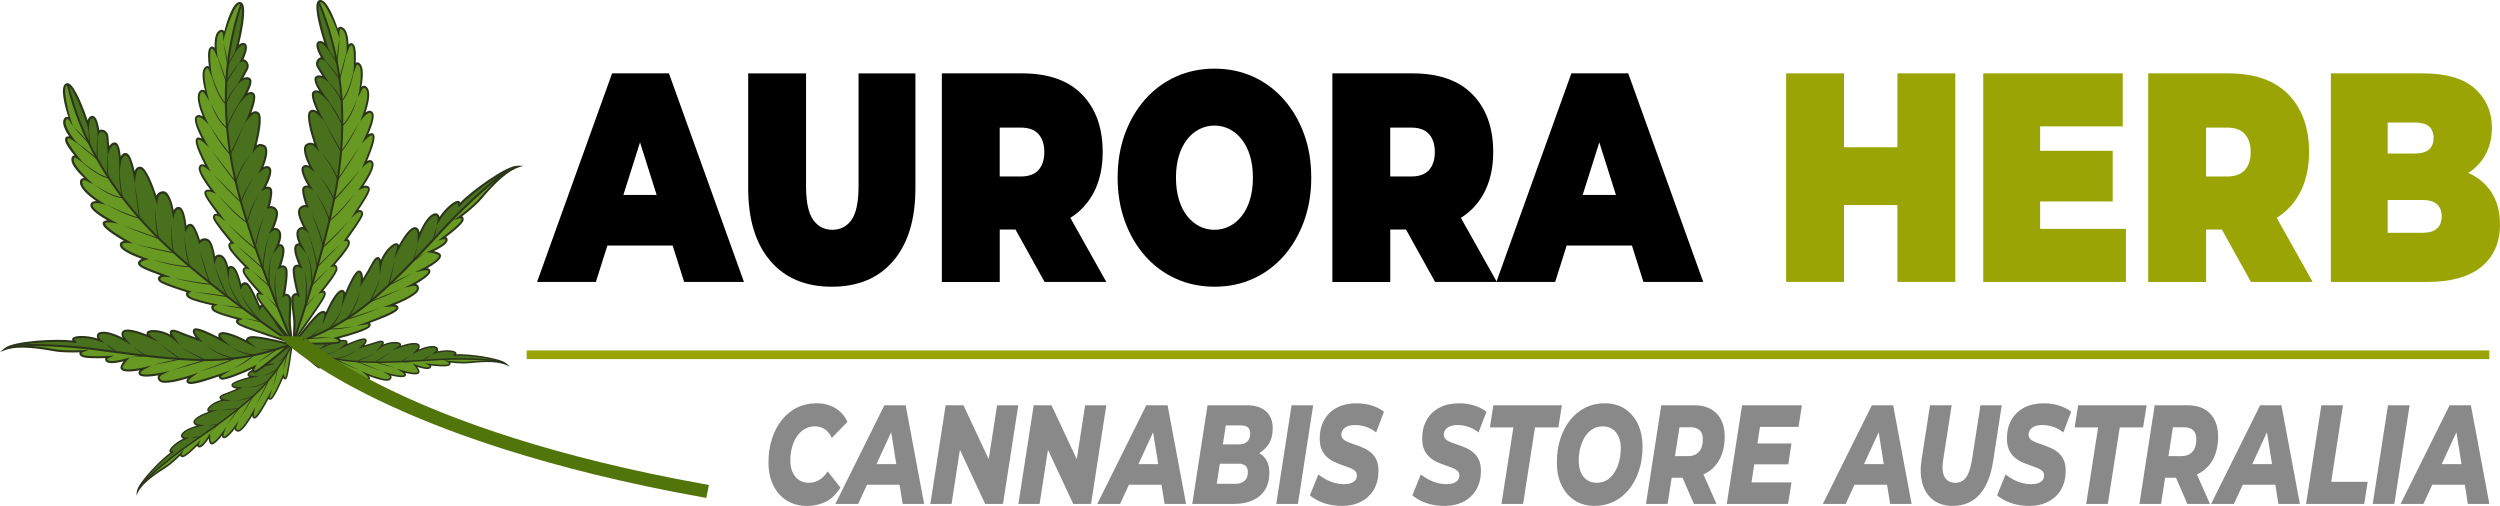 <?xml version="1.0" encoding="UTF-8"?>
<svg id="Layer_2" data-name="Layer 2" xmlns="http://www.w3.org/2000/svg" viewBox="0 0 578.97 117.16">
  <defs>
    <style>
      .cls-1 {
        fill: #2b351a;
      }

      .cls-2 {
        fill: #898989;
      }

      .cls-3 {
        fill: #9aa505;
      }

      .cls-4 {
        fill: #48701d;
      }

      .cls-5 {
        fill: #689923;
      }

      .cls-6 {
        fill: #51750b;
        stroke: #51750b;
        stroke-miterlimit: 10;
        stroke-width: 2px;
      }
    </style>
  </defs>
  <g id="Layer_1-2" data-name="Layer 1">
    <g>
      <g>
        <path d="M124.38,65.29l17.37-48.3h13.17l17.37,48.3h-13.85l-12.83-40.57h5.22l-12.83,40.57h-13.63ZM134.72,56.87l3.41-11.73h18.28l3.41,11.73h-25.09Z"/>
        <path d="M192.63,66.4c-6.09,0-10.84-2-14.25-6s-5.11-9.61-5.11-16.84v-26.56h13.4v26.08c0,3.68.55,6.29,1.65,7.83,1.1,1.54,2.57,2.31,4.43,2.31s3.38-.77,4.46-2.31c1.08-1.54,1.62-4.15,1.62-7.83v-26.08h13.17v26.56c0,7.22-1.7,12.83-5.11,16.84-3.41,4-8.16,6-14.25,6Z"/>
        <path d="M218.12,65.29V16.99h18.57c6.09,0,10.73,1.63,13.91,4.9,3.18,3.27,4.77,7.71,4.77,13.32,0,3.73-.74,6.93-2.21,9.63-1.48,2.69-3.57,4.75-6.27,6.18-2.71,1.43-5.91,2.14-9.62,2.14h-11.7l5.96-6.69v18.84h-13.4ZM231.52,48.25l-5.96-7.38h10.84c1.85,0,3.23-.51,4.12-1.52.89-1.01,1.33-2.39,1.33-4.14s-.45-3.13-1.33-4.14c-.89-1.01-2.26-1.52-4.12-1.52h-10.84l5.96-7.38v26.08ZM241.91,65.29l-9.77-17.6h14.19l9.88,17.6h-14.31Z"/>
        <path d="M281.31,66.4c-3.26,0-6.26-.62-9-1.86-2.74-1.24-5.12-3-7.13-5.28s-3.57-4.96-4.68-8.04c-1.12-3.08-1.67-6.44-1.67-10.07s.56-7.05,1.67-10.11c1.12-3.06,2.68-5.73,4.68-8,2.01-2.28,4.38-4.04,7.13-5.28,2.74-1.24,5.72-1.86,8.94-1.86s6.25.62,8.97,1.86c2.72,1.24,5.09,3,7.1,5.28,2.01,2.28,3.57,4.95,4.68,8,1.12,3.06,1.67,6.43,1.67,10.11s-.56,6.99-1.67,10.07c-1.12,3.08-2.68,5.76-4.68,8.04-2.01,2.28-4.37,4.04-7.1,5.28-2.73,1.24-5.7,1.86-8.91,1.86ZM281.25,53.22c1.25,0,2.41-.28,3.49-.83,1.08-.55,2.02-1.35,2.84-2.38.81-1.03,1.45-2.3,1.9-3.79.45-1.49.68-3.18.68-5.07s-.23-3.58-.68-5.07c-.45-1.49-1.09-2.76-1.9-3.79-.81-1.03-1.76-1.83-2.84-2.38-1.08-.55-2.24-.83-3.49-.83s-2.41.28-3.49.83c-1.08.55-2.03,1.35-2.84,2.38-.81,1.04-1.45,2.3-1.9,3.79-.45,1.5-.68,3.19-.68,5.07s.23,3.58.68,5.07c.45,1.5,1.09,2.76,1.9,3.79.81,1.04,1.76,1.83,2.84,2.38,1.08.55,2.24.83,3.49.83Z"/>
        <path d="M308.56,65.29V16.99h18.57c6.09,0,10.73,1.63,13.91,4.9,3.18,3.27,4.77,7.71,4.77,13.32,0,3.73-.74,6.93-2.21,9.63s-3.57,4.75-6.27,6.18c-2.71,1.43-5.91,2.14-9.62,2.14h-11.7l5.96-6.69v18.84h-13.4ZM321.96,48.25l-5.96-7.38h10.84c1.85,0,3.23-.51,4.12-1.52.89-1.01,1.33-2.39,1.33-4.14s-.45-3.13-1.33-4.14c-.89-1.01-2.26-1.52-4.12-1.52h-10.84l5.96-7.38v26.08ZM332.35,65.29l-9.77-17.6h14.19l9.88,17.6h-14.31Z"/>
        <path d="M346.54,65.29l17.37-48.3h13.17l17.37,48.3h-13.85l-12.83-40.57h5.22l-12.83,40.57h-13.63ZM356.87,56.87l3.41-11.73h18.28l3.41,11.73h-25.09Z"/>
        <path class="cls-3" d="M413.65,65.29V16.99h13.4v48.3h-13.4ZM426.14,47.49v-13.39h14.19v13.39h-14.19ZM439.42,65.29V16.99h13.4v48.3h-13.4Z"/>
        <path class="cls-3" d="M459.29,65.29V16.99h32.31v12.28h-19.13v23.74h19.87v12.28h-33.04ZM471.56,46.66v-11.73h17.71v11.73h-17.71Z"/>
        <path class="cls-3" d="M497.5,65.29V16.99h18.57c6.09,0,10.73,1.63,13.91,4.9,3.18,3.27,4.77,7.71,4.77,13.32,0,3.73-.74,6.93-2.21,9.63s-3.57,4.75-6.27,6.18c-2.71,1.43-5.91,2.14-9.62,2.14h-11.7l5.96-6.69v18.84h-13.4ZM510.9,48.25l-5.96-7.38h10.84c1.85,0,3.23-.51,4.12-1.52.89-1.01,1.33-2.39,1.33-4.14s-.45-3.13-1.33-4.14c-.89-1.01-2.26-1.52-4.12-1.52h-10.84l5.96-7.38v26.08ZM521.29,65.29l-9.77-17.6h14.19l9.88,17.6h-14.31Z"/>
        <path class="cls-3" d="M539.8,65.29V16.99h21.23c5.49,0,9.54,1.18,12.15,3.55,2.61,2.37,3.92,5.39,3.92,9.07,0,2.44-.56,4.61-1.67,6.52-1.12,1.91-2.74,3.42-4.85,4.52-2.12,1.1-4.73,1.66-7.84,1.66l1.14-3.73c3.1,0,5.78.53,8.03,1.59,2.25,1.06,3.99,2.59,5.22,4.59,1.23,2,1.84,4.41,1.84,7.21,0,4.19-1.43,7.45-4.29,9.8-2.86,2.35-7.03,3.52-12.52,3.52h-22.37ZM552.97,53.91h8.06c1.48,0,2.58-.32,3.32-.97.74-.64,1.11-1.59,1.11-2.83s-.37-2.18-1.11-2.83c-.74-.64-1.84-.97-3.32-.97h-8.97v-10.76h7.15c1.51,0,2.62-.31,3.32-.93.7-.62,1.05-1.51,1.05-2.66s-.35-2.09-1.05-2.69c-.7-.6-1.81-.9-3.32-.9h-6.25v25.53Z"/>
      </g>
      <g>
        <path class="cls-2" d="M186.88,117.16c-1.8,0-3.38-.42-4.72-1.27-1.34-.85-2.37-2.03-3.1-3.54-.73-1.51-1.09-3.26-1.09-5.24s.27-3.81.81-5.49,1.3-3.13,2.28-4.36c.98-1.23,2.15-2.18,3.5-2.86,1.36-.67,2.86-1.01,4.52-1.01s3.09.37,4.35,1.11c1.26.74,2.21,1.81,2.83,3.2l-3.62,3.72c-.4-.87-.93-1.54-1.58-1.99-.65-.46-1.42-.69-2.31-.69s-1.64.2-2.34.59c-.7.39-1.3.95-1.81,1.67s-.89,1.56-1.16,2.53c-.27.97-.4,2.02-.4,3.15,0,1.02.17,1.92.52,2.69.35.77.84,1.37,1.49,1.8.65.42,1.42.64,2.31.64.79,0,1.56-.21,2.29-.62.73-.41,1.41-1.09,2.04-2.02l2.96,3.76c-1,1.55-2.14,2.64-3.44,3.28-1.3.64-2.74.96-4.33.96Z"/>
        <path class="cls-2" d="M193.45,116.71l11.36-22.86h4.93l4.28,22.86h-4.98l-3.16-19.79h1.97l-9.11,19.79h-5.29ZM198.41,112.26l2.02-4.77h8.65l.56,4.77h-11.23Z"/>
        <path class="cls-2" d="M215.46,116.71l3.54-22.86h4.12l7.16,15.28-1.72-.06,2.35-15.22h4.91l-3.54,22.86h-4.12l-7.13-15.28,1.69.06-2.35,15.22h-4.91Z"/>
        <path class="cls-2" d="M235.85,116.71l3.54-22.86h4.12l7.16,15.28-1.72-.06,2.35-15.22h4.91l-3.54,22.86h-4.12l-7.13-15.28,1.69.06-2.35,15.22h-4.91Z"/>
        <path class="cls-2" d="M254.11,116.71l11.36-22.86h4.93l4.28,22.86h-4.98l-3.16-19.79h1.97l-9.11,19.79h-5.29ZM259.07,112.26l2.02-4.77h8.65l.56,4.77h-11.23Z"/>
        <path class="cls-2" d="M276.11,116.71l3.54-22.86h8.95c2.01,0,3.53.46,4.58,1.39,1.05.93,1.57,2.25,1.57,3.97,0,1.42-.3,2.61-.91,3.59s-1.43,1.73-2.45,2.24c-1.03.51-2.18.77-3.47.77l.71-1.57c1.64,0,2.93.46,3.9,1.37.96.91,1.44,2.2,1.44,3.85s-.36,3.01-1.07,4.08c-.72,1.07-1.69,1.86-2.91,2.38s-2.6.78-4.14.78h-9.74ZM281.78,112.04h4.35c.88,0,1.57-.23,2.09-.69.51-.46.77-1.13.77-2.03,0-.67-.19-1.16-.58-1.47-.39-.31-.88-.46-1.49-.46h-4.83l.68-4.47h4.02c.59,0,1.09-.1,1.51-.29s.72-.49.92-.88c.2-.39.3-.87.3-1.44,0-.63-.19-1.09-.56-1.37-.37-.28-.88-.42-1.54-.42h-3.54l-2.1,13.52Z"/>
        <path class="cls-2" d="M295.57,116.71l3.54-22.86h5.01l-3.54,22.86h-5.01Z"/>
        <path class="cls-2" d="M310.74,117.16c-1.01,0-1.98-.1-2.91-.31-.93-.21-1.77-.5-2.53-.88-.76-.38-1.41-.8-1.95-1.26l1.97-4.83c.61.48,1.24.89,1.88,1.22s1.31.59,1.99.77c.67.17,1.35.26,2.02.26s1.19-.08,1.64-.24c.46-.16.8-.4,1.04-.7.24-.3.35-.66.35-1.08,0-.46-.16-.82-.47-1.09s-.72-.51-1.23-.7c-.51-.2-1.07-.4-1.68-.6-.62-.21-1.23-.46-1.85-.75-.62-.29-1.18-.66-1.68-1.11-.51-.45-.91-1.02-1.23-1.72-.31-.7-.47-1.56-.47-2.58,0-1.65.35-3.09,1.04-4.31.69-1.22,1.67-2.17,2.95-2.84,1.27-.67,2.78-1.01,4.52-1.01,1.26,0,2.44.17,3.54.51,1.1.34,2.04.82,2.83,1.45l-1.82,4.8c-.69-.57-1.45-1-2.29-1.29s-1.69-.44-2.57-.44c-.67,0-1.25.1-1.73.29s-.84.46-1.09.8c-.24.34-.37.71-.37,1.13,0,.44.15.8.46,1.08.3.28.71.52,1.23.72s1.08.4,1.69.6c.61.21,1.23.45,1.83.72.61.27,1.17.63,1.69,1.08.52.45.94,1.01,1.24,1.68.3.68.46,1.51.46,2.51,0,1.63-.35,3.06-1.04,4.28-.69,1.22-1.68,2.17-2.96,2.84-1.28.67-2.79,1.01-4.53,1.01Z"/>
        <path class="cls-2" d="M334.47,117.16c-1.01,0-1.98-.1-2.91-.31-.93-.21-1.77-.5-2.53-.88-.76-.38-1.41-.8-1.95-1.26l1.97-4.83c.61.48,1.24.89,1.88,1.22s1.31.59,1.99.77c.67.17,1.35.26,2.02.26s1.19-.08,1.64-.24c.46-.16.8-.4,1.04-.7.24-.3.35-.66.35-1.08,0-.46-.16-.82-.47-1.09s-.72-.51-1.23-.7c-.51-.2-1.07-.4-1.68-.6-.62-.21-1.23-.46-1.85-.75-.62-.29-1.18-.66-1.68-1.11-.51-.45-.91-1.02-1.23-1.72-.31-.7-.47-1.56-.47-2.58,0-1.65.35-3.09,1.04-4.31.69-1.22,1.67-2.17,2.95-2.84,1.27-.67,2.78-1.01,4.52-1.01,1.26,0,2.44.17,3.54.51,1.1.34,2.04.82,2.83,1.45l-1.82,4.8c-.69-.57-1.45-1-2.29-1.29s-1.69-.44-2.57-.44c-.67,0-1.25.1-1.73.29s-.84.46-1.09.8c-.24.34-.37.71-.37,1.13,0,.44.15.8.46,1.08.3.28.71.52,1.23.72s1.08.4,1.69.6c.61.21,1.23.45,1.83.72.61.27,1.17.63,1.69,1.08.52.45.94,1.01,1.24,1.68.3.68.46,1.51.46,2.51,0,1.63-.35,3.06-1.04,4.28-.69,1.22-1.68,2.17-2.96,2.84-1.28.67-2.79,1.01-4.53,1.01Z"/>
        <path class="cls-2" d="M347.72,116.71l2.76-17.73h-5.44l.81-5.13h15.86l-.81,5.13h-5.41l-2.76,17.73h-5.01Z"/>
        <path class="cls-2" d="M369.35,117.16c-1.82,0-3.39-.43-4.7-1.29s-2.33-2.04-3.04-3.54-1.06-3.24-1.06-5.23.27-3.84.81-5.5,1.3-3.11,2.28-4.34c.98-1.23,2.15-2.18,3.5-2.86,1.36-.67,2.85-1.01,4.46-1.01,1.82,0,3.39.43,4.7,1.29s2.33,2.04,3.03,3.54,1.06,3.24,1.06,5.22-.27,3.84-.81,5.5c-.54,1.67-1.3,3.11-2.28,4.34-.98,1.23-2.15,2.18-3.5,2.86-1.36.67-2.85,1.01-4.46,1.01ZM369.78,111.81c.88,0,1.66-.21,2.34-.62.68-.41,1.27-1,1.75-1.75.48-.75.85-1.6,1.1-2.56s.38-1.97.38-3.04-.16-1.92-.49-2.68-.8-1.36-1.42-1.78c-.62-.42-1.37-.64-2.26-.64s-1.64.21-2.33.62-1.28,1-1.76,1.75c-.48.75-.85,1.61-1.1,2.56-.25.96-.38,1.97-.38,3.04,0,1,.16,1.89.49,2.66.33.77.8,1.37,1.42,1.8.62.42,1.37.64,2.26.64Z"/>
        <path class="cls-2" d="M381.19,116.71l3.54-22.86h7.56c2.28,0,4.03.64,5.27,1.93,1.24,1.28,1.86,3.07,1.86,5.36,0,1.92-.36,3.59-1.07,5.01-.72,1.43-1.73,2.53-3.05,3.31s-2.87,1.18-4.65,1.18h-5.74l2.66-2.78-1.37,8.85h-5.01ZM387.43,108.61l-1.75-2.97h5.19c1.11,0,1.97-.34,2.58-1.01.61-.67.91-1.63.91-2.87,0-.96-.24-1.67-.73-2.12-.49-.46-1.17-.69-2.05-.69h-4.83l2.68-3.07-2,12.74ZM392.29,116.71l-3.62-8.33h5.18l3.67,8.33h-5.24Z"/>
        <path class="cls-2" d="M405.62,111.71h9.28l-.81,5h-14.19l3.54-22.86h13.86l-.78,5h-8.93l-1.97,12.87ZM406.66,102.7h8.22l-.73,4.83h-8.22l.73-4.83Z"/>
        <path class="cls-2" d="M422.14,116.71l11.36-22.86h4.93l4.28,22.86h-4.98l-3.16-19.79h1.97l-9.11,19.79h-5.29ZM427.09,112.26l2.02-4.77h8.65l.56,4.77h-11.23Z"/>
        <path class="cls-2" d="M452.21,117.16c-1.77,0-3.25-.44-4.44-1.32-1.19-.88-2.03-2.12-2.52-3.72-.49-1.6-.57-3.47-.25-5.6l1.97-12.67h5.01l-1.95,12.57c-.29,1.83-.18,3.18.33,4.07.51.88,1.32,1.32,2.45,1.32,1.05,0,1.88-.41,2.5-1.24.62-.83,1.09-2.21,1.39-4.15l1.95-12.57h4.93l-2,12.96c-.52,3.4-1.57,5.97-3.14,7.72-1.57,1.75-3.65,2.63-6.25,2.63Z"/>
        <path class="cls-2" d="M469.89,117.16c-1.01,0-1.98-.1-2.91-.31-.93-.21-1.77-.5-2.53-.88-.76-.38-1.41-.8-1.95-1.26l1.97-4.83c.61.48,1.24.89,1.88,1.22s1.31.59,1.99.77c.67.17,1.35.26,2.02.26s1.19-.08,1.64-.24c.46-.16.8-.4,1.04-.7.24-.3.35-.66.35-1.08,0-.46-.16-.82-.47-1.09s-.72-.51-1.23-.7c-.51-.2-1.07-.4-1.68-.6-.62-.21-1.23-.46-1.85-.75-.62-.29-1.18-.66-1.68-1.11-.51-.45-.91-1.02-1.23-1.72-.31-.7-.47-1.56-.47-2.58,0-1.65.35-3.09,1.04-4.31.69-1.22,1.67-2.17,2.95-2.84,1.27-.67,2.78-1.01,4.52-1.01,1.26,0,2.44.17,3.54.51,1.1.34,2.04.82,2.83,1.45l-1.82,4.8c-.69-.57-1.45-1-2.29-1.29s-1.69-.44-2.57-.44c-.67,0-1.25.1-1.73.29s-.84.46-1.09.8c-.24.34-.37.71-.37,1.13,0,.44.15.8.46,1.08.3.28.71.52,1.23.72s1.08.4,1.69.6c.61.21,1.23.45,1.83.72.61.27,1.17.63,1.69,1.08.52.45.94,1.01,1.24,1.68.3.68.46,1.51.46,2.51,0,1.63-.35,3.06-1.04,4.28-.69,1.22-1.68,2.17-2.96,2.84-1.28.67-2.79,1.01-4.53,1.01Z"/>
        <path class="cls-2" d="M483.14,116.71l2.76-17.73h-5.44l.81-5.13h15.86l-.81,5.13h-5.41l-2.76,17.73h-5.01Z"/>
        <path class="cls-2" d="M495.46,116.71l3.54-22.86h7.56c2.28,0,4.03.64,5.27,1.93,1.24,1.28,1.86,3.07,1.86,5.36,0,1.92-.36,3.59-1.07,5.01-.72,1.43-1.73,2.53-3.05,3.31s-2.87,1.18-4.65,1.18h-5.74l2.66-2.78-1.37,8.85h-5.01ZM501.71,108.61l-1.75-2.97h5.19c1.11,0,1.97-.34,2.58-1.01.61-.67.91-1.63.91-2.87,0-.96-.24-1.67-.73-2.12-.49-.46-1.17-.69-2.05-.69h-4.83l2.68-3.07-2,12.74ZM506.57,116.71l-3.62-8.33h5.18l3.67,8.33h-5.24Z"/>
        <path class="cls-2" d="M512.06,116.71l11.36-22.86h4.93l4.28,22.86h-4.98l-3.16-19.79h1.97l-9.11,19.79h-5.29ZM517.01,112.26l2.02-4.77h8.65l.56,4.77h-11.23Z"/>
        <path class="cls-2" d="M534.06,116.71l3.54-22.86h5.01l-2.73,17.73h8.45l-.81,5.13h-13.46Z"/>
        <path class="cls-2" d="M549.49,116.71l3.54-22.86h5.01l-3.54,22.86h-5.01Z"/>
        <path class="cls-2" d="M555.94,116.71l11.36-22.86h4.93l4.28,22.86h-4.98l-3.16-19.79h1.97l-9.11,19.79h-5.29ZM560.9,112.26l2.02-4.77h8.65l.56,4.77h-11.23Z"/>
      </g>
      <rect class="cls-3" x="121.97" y="81.16" width="454.53" height="2"/>
      <g>
        <g>
          <g>
            <g>
              <path class="cls-5" d="M67.97,79.92s5.18,5,5.88,5.17c.7.17.19-.81.19-.81,0,0,4.93,2.7,5.62,2.41s-.21-.81-.21-.81c0,0,4.66,2.12,5.66,1.97,1-.15-.37-1.24-.37-1.24,0,0,4.48,1.87,5.38,1.25s-.2-1.26-.2-1.26c0,0,3.22.92,3.8.37.42-.39-.65-1.04-.65-1.04,0,0,3.64,1.12,3.87.21.11-.44-.8-1.54-.8-1.54,0,0,2.68,1.03,3.35.52.48-.36-.2-.72-.2-.72,0,0,3.95.52,4.59.1.63-.42-.07-.77-.07-.77,0,0,2.96.39,4.82.2s6.22-.65,8.53.4c-1.62-1.54-10.8-2.48-12.15-2.04,1.77-.9-1.66-1.41-4.23-.62,1.32-1.08-.13-2.38-4.46-.28,1.45-1.45.9-2.72-4.2-.92,2.06-1.3-1.99-1.65-3.98-.12,1.26-1.5.05-1.43-.79-1.12-.84.31-3.63,1.07-3.63,1.07,0,0,1.46-1.26.84-1.73s-4.91,1.57-4.91,1.57c0,0,1.18-.9.31-1.24-1.09-.43-4.83,1.26-4.83,1.26,0,0,.85-.62-.27-.95-1.21-.36-6.92.7-6.92.7Z"/>
              <path class="cls-4" d="M82.97,83.74c8.71.47,17.02-.63,22.72-.63,5.7,0,9.63.26,10.85.98l.5.12c-1.94-1.47-10.7-2.35-12.01-1.92,1.77-.9-1.66-1.41-4.23-.62,1.32-1.08-.13-2.38-4.46-.28,1.45-1.45.9-2.72-4.2-.92,2.06-1.3-1.99-1.65-3.98-.12,1.26-1.5.05-1.43-.79-1.12-.84.31-3.63,1.07-3.63,1.07,0,0,1.46-1.26.84-1.73-.62-.46-4.91,1.57-4.91,1.57,0,0,1.18-.9.31-1.24-1.09-.43-4.83,1.26-4.83,1.26,0,0,.85-.62-.27-.95-1.21-.36-6.92.7-6.92.7,0,0,6.29,3.35,15,3.83Z"/>
              <path class="cls-1" d="M96.98,80.91c.26-.42.32-.78.14-1.06-.48-.78-2.46-.38-4.28.21.04-.08.06-.17.05-.25,0-.13-.08-.32-.37-.45-.68-.32-2.4-.23-3.73.42.13-.28.14-.5.03-.66-.3-.43-1.22-.14-1.49-.04-.57.21-2.09.64-2.96.89.28-.32.58-.74.56-1.09,0-.17-.09-.32-.22-.42-.53-.4-2.89.56-4.3,1.19.07-.14.11-.28.09-.42-.02-.14-.11-.34-.43-.46-.91-.35-3.3.56-4.41,1.03,0-.05,0-.1,0-.16-.05-.25-.28-.44-.7-.56-1.23-.36-6.77.65-7,.69l-.34.06.25.24c.53.52,5.24,5.04,5.96,5.22.29.07.43-.02.5-.11.1-.13.09-.31.05-.49,1.34.72,4.71,2.46,5.36,2.2.24-.1.36-.24.37-.42,0-.03,0-.05,0-.08,1.38.6,4.24,1.79,5.05,1.67.29-.04.45-.16.5-.36.05-.18-.05-.39-.18-.59,1.37.52,4.03,1.43,4.77.92.3-.21.44-.44.43-.71,0-.13-.05-.25-.11-.35,1.03.26,2.82.61,3.31.16.11-.11.16-.24.15-.39-.02-.14-.09-.27-.19-.39.94.24,2.45.54,3.04.21.14-.08.24-.2.27-.34.08-.32-.21-.84-.48-1.23.86.29,2.42.72,2.97.3.22-.16.25-.34.24-.46,0-.06-.02-.11-.05-.17,1.13.13,3.65.37,4.19,0,.24-.16.36-.34.34-.54,0-.05-.02-.1-.03-.14.93.1,2.94.29,4.37.14,1.84-.2,6.16-.65,8.44.38l.95.43-.76-.72c-1.47-1.4-9.09-2.33-11.66-2.17.06-.11.07-.22.02-.34-.25-.63-2.47-.76-4.35-.33.16-.28.17-.55.03-.78-.13-.21-.39-.36-.77-.43-.74-.13-1.96.06-3.6.77ZM100.86,81.84c2.1-.65,4.35-.36,4.49-.03,0,.02-.04.14-.39.32l.14.33c1.07-.35,7.09.2,10.25,1.18-2.35-.35-5.27-.04-6.71.11-1.82.19-4.75-.19-4.78-.2l-1.08-.14.99.48c.08.04.23.15.24.24,0,.06-.07.14-.19.22-.42.28-2.97.07-4.47-.12l-.96-.13.86.46c.11.06.26.19.27.28,0,.05-.06.11-.1.14-.43.33-2.18-.16-3.19-.55l-.63-.24.43.52c.41.5.82,1.16.77,1.38,0,.03-.03.08-.11.12-.6.34-2.76-.21-3.55-.45l-1.34-.41,1.2.74c.26.16.63.47.66.66,0,.02,0,.05-.04.09-.35.33-2.34-.04-3.63-.41l-1.38-.4,1.25.72c.12.07.45.31.46.55,0,.13-.09.27-.28.4-.6.41-3.52-.56-5.22-1.27l-1.17-.49,1,.79c.34.27.7.68.66.83,0,.03-.07.07-.22.1-.78.12-5.83-1.98-7.12-2.57l1.4.93c.2.12.38.3.38.38,0,.02-.03.07-.16.12-.39.16-3.09-1.09-5.47-2.4l-.51-.28.27.52c.13.24.19.51.15.56,0,0-.03.02-.15,0-.46-.11-3.54-2.96-5.55-4.89,2.05-.37,5.63-.9,6.51-.64.26.08.43.18.45.28.02.12-.15.3-.24.36l-1.33.99,1.51-.68c1.02-.46,3.86-1.59,4.69-1.26.12.05.19.11.2.18.03.2-.32.57-.56.76l-1.34,1.03,1.53-.72c2.02-.96,4.4-1.84,4.73-1.59.05.04.08.08.08.15.02.35-.56.98-.93,1.3l-.59.51.76-.21c.11-.03,2.81-.77,3.64-1.08.55-.2,1-.21,1.08-.1,0,0,.13.2-.49.93l-1.05,1.25,1.29-.99c1.3-1,3.44-1.13,4.1-.82.1.05.16.1.17.15,0,.03-.01.2-.49.5l-1.34.85,1.49-.53c3.9-1.38,4.53-.75,4.62-.61.15.24-.08.71-.6,1.23l-.76.75.96-.46c2.87-1.39,4.36-1.23,4.63-.8.12.2-.02.49-.36.78l-.71.58.87-.27Z"/>
            </g>
            <path class="cls-1" d="M114.91,83.41c.8.14,1.37.32,1.72.53l-.17.31c-1.1-.65-4.62-.96-10.77-.95-2.1,0-4.61.16-7.26.32-4.67.29-9.96.61-15.47.31-8.65-.47-15.01-3.81-15.07-3.85l.16-.31c.06.03,6.36,3.34,14.93,3.81,5.48.3,10.77-.03,15.43-.31,2.66-.16,5.17-.32,7.28-.32,4.38,0,7.4.15,9.22.48Z"/>
          </g>
          <path class="cls-1" d="M73.59,83.6c-.57-.41-1.13-.83-1.69-1.26-.55-.44-1.11-.86-1.65-1.31l-.24-.2.3.05c.46.08.93.13,1.4.17.47.04.94.06,1.41.05-.47.06-.94.08-1.42.07-.48,0-.95-.05-1.42-.13l.06-.15c.56.43,1.1.88,1.64,1.32.54.45,1.08.9,1.6,1.38Z"/>
          <path class="cls-1" d="M77.75,84.91c-.66-.35-1.29-.75-1.9-1.17-.31-.21-.6-.44-.89-.68-.29-.24-.57-.48-.85-.74l-.14-.14h.2c.34-.04.68-.07,1.02-.12.34-.05.67-.12,1-.19.66-.16,1.32-.37,1.91-.71-.28.2-.59.36-.9.5-.32.13-.65.24-.98.34-.67.19-1.35.29-2.04.34l.05-.15c.53.52,1.11.98,1.7,1.43.59.45,1.2.87,1.82,1.29Z"/>
          <path class="cls-1" d="M83.15,85.67c-.96-.36-1.91-.75-2.85-1.15-.47-.2-.94-.41-1.41-.63-.47-.22-.93-.43-1.38-.71l-.2-.13.24-.04c.46-.07.93-.15,1.38-.27.46-.11.9-.27,1.34-.43.44-.17.86-.37,1.27-.6.41-.23.81-.49,1.16-.81-.67.67-1.51,1.16-2.37,1.53-.44.18-.89.34-1.35.46-.46.13-.93.21-1.39.29l.03-.16c.43.26.89.49,1.35.71l1.39.65,2.8,1.28Z"/>
          <path class="cls-1" d="M88.33,85.93c-.98-.33-1.95-.68-2.92-1.04-.97-.37-1.94-.72-2.9-1.1l-.21-.08.2-.08c.72-.27,1.43-.56,2.15-.85l1.06-.45c.35-.16.71-.31,1.03-.51-.31.23-.66.4-1,.58-.34.18-.7.33-1.05.49-.7.32-1.42.61-2.13.89v-.16c.97.36,1.93.74,2.89,1.12.96.38,1.92.77,2.87,1.18Z"/>
          <path class="cls-1" d="M91.53,85.21c-.78-.19-1.57-.4-2.34-.61-.78-.21-1.55-.44-2.33-.66l-.19-.05.17-.1c.63-.39,1.24-.79,1.87-1.18.63-.39,1.26-.77,1.9-1.14-.6.42-1.21.84-1.83,1.25-.61.41-1.24.81-1.85,1.21l-.02-.16c.77.23,1.55.46,2.32.69.77.24,1.54.48,2.31.74Z"/>
          <polygon class="cls-1" points="95.22 82.29 92.94 83.81 92.91 83.65 95.6 84.2 92.88 83.82 92.62 83.79 92.85 83.66 95.22 82.29"/>
          <path class="cls-1" d="M97.8,83.47c.29-.25.61-.46.93-.65.33-.19.66-.37,1.02-.5-.29.25-.61.46-.93.65-.33.19-.66.37-1.02.5Z"/>
        </g>
        <g>
          <g>
            <g>
              <path class="cls-5" d="M67.61,79.8s-.92,7.12-1.36,7.69c-.44.57-.65-.51-.65-.51,0,0-2.16,5.17-2.89,5.37-.73.21-.35-.76-.35-.76,0,0-2.31,4.55-3.2,5.05-.88.5-.49-1.2-.49-1.2,0,0-2.33,4.24-3.43,4.31-1.09.07-.63-1.1-.63-1.1,0,0-1.94,2.71-2.74,2.65-.57-.05-.14-1.21-.14-1.21,0,0-2.14,3.14-2.9,2.56-.36-.28-.34-1.7-.34-1.7,0,0-1.45,2.47-2.3,2.49-.6.01-.3-.69-.3-.69,0,0-2.77,2.86-3.53,2.92-.76.06-.42-.65-.42-.65,0,0-2.07,2.14-3.65,3.14s-5.27,3.35-6.42,5.6c.3-2.21,6.9-8.63,8.23-9.13-1.95.39.41-2.13,2.92-3.11-1.71-.03-1.39-1.94,3.31-2.98-2.04-.23-2.41-1.57,2.71-3.32-2.43.26.53-2.52,3.04-2.56-1.92-.39-.93-1.08-.08-1.36.85-.28,3.51-1.41,3.51-1.41,0,0-1.93-.08-1.74-.83.19-.75,4.82-1.81,4.82-1.81,0,0-1.49.03-1.02-.78.59-1.01,4.57-2.01,4.57-2.01,0,0-1.05.04-.39-.91.72-1.03,5.85-3.75,5.85-3.75Z"/>
              <path class="cls-4" d="M58.27,92.09c-6.52,5.77-13.7,10.06-18.16,13.59-4.46,3.53-7.37,6.17-7.88,7.49l-.32.41c.6-2.35,6.89-8.47,8.19-8.95-1.95.39.41-2.13,2.92-3.11-1.71-.03-1.39-1.94,3.31-2.98-2.04-.23-2.41-1.57,2.71-3.32-2.43.26.53-2.52,3.04-2.56-1.92-.39-.93-1.08-.08-1.36.85-.28,3.51-1.41,3.51-1.41,0,0-1.93-.08-1.74-.83.19-.75,4.82-1.81,4.82-1.81,0,0-1.49.03-1.02-.78.59-1.01,4.57-2.01,4.57-2.01,0,0-1.05.04-.39-.91.72-1.03,5.85-3.75,5.85-3.75,0,0-2.82,6.52-9.33,12.29Z"/>
              <path class="cls-1" d="M42.25,100.19c-.25.29-.36.57-.33.81.03.27.22.48.51.6-1.74.83-3.38,2.31-3.19,2.96.04.12.11.2.23.25-2.11,1.47-7.48,6.92-7.76,8.93l-.14,1.04.47-.92c1.14-2.23,4.8-4.54,6.36-5.53,1.21-.76,2.67-2.16,3.33-2.81.01.04.03.09.06.13.11.17.32.24.61.21.65-.05,2.47-1.8,3.27-2.6.01.06.03.11.07.16.07.1.2.22.47.21.69-.01,1.64-1.32,2.13-2.07.03.47.13,1.06.39,1.26.12.09.26.12.43.1.67-.11,1.66-1.28,2.25-2.05,0,.16.03.31.1.42.08.13.2.2.36.21.66.06,1.84-1.33,2.49-2.17.02.12.06.24.13.34.15.21.42.31.78.29.9-.06,2.41-2.42,3.15-3.68.01.24.07.46.22.57.16.12.36.11.62-.03.71-.41,2.2-3.11,2.91-4.43.01.02.03.04.04.06.12.14.31.17.55.1.68-.19,2.22-3.64,2.82-5.04.08.16.19.31.35.35.11.03.28.01.46-.22.45-.59,1.3-7.04,1.39-7.78l.04-.34-.3.16c-.21.11-5.17,2.75-5.91,3.8-.25.36-.31.65-.19.87.03.05.06.09.1.13-1.16.33-3.6,1.09-4.09,1.93-.17.29-.12.5-.05.62.07.12.2.21.34.28-1.5.38-3.95,1.1-4.11,1.74-.04.17-.01.33.09.47.21.28.7.43,1.13.51-.84.35-2.29.95-2.87,1.14-.28.09-1.18.43-1.14.95.01.2.16.37.44.5-1.45.32-2.85,1.32-3.18,1.99-.14.29-.08.48,0,.58.05.07.11.12.19.16-1.79.67-3.59,1.58-3.47,2.49.04.33.31.58.78.74-1.73.47-2.8,1.07-3.3,1.63ZM43.95,101.36h-.92c-.45-.02-.74-.17-.77-.4-.06-.5,1.01-1.56,4.12-2.25l1.04-.23-1.07-.12c-.73-.08-1.21-.31-1.24-.59-.02-.16.08-1.04,3.99-2.38l1.5-.51-1.58.17c-.56.06-.68-.06-.69-.09-.03-.04-.01-.12.04-.22.32-.65,2.07-1.87,3.72-1.9l1.63-.03-1.61-.33c-.94-.19-.96-.42-.96-.42-.01-.14.35-.41.91-.59.85-.28,3.42-1.37,3.52-1.42l.72-.31-.79-.03c-.49-.02-1.34-.16-1.54-.44-.04-.05-.05-.1-.03-.17.1-.4,2.52-1.19,4.7-1.69l1.65-.38-1.69.03c-.31,0-.81-.07-.91-.24-.03-.06-.02-.15.05-.26.45-.77,3.37-1.65,4.46-1.92l1.61-.4-1.66.05c-.1,0-.35-.03-.41-.13-.05-.09.02-.27.17-.5.53-.75,3.66-2.55,5.49-3.53-.36,2.75-.99,6.89-1.28,7.26-.07.09-.11.1-.11.1-.06-.02-.18-.27-.23-.53l-.11-.57-.22.53c-1.05,2.5-2.37,5.16-2.78,5.27-.13.04-.18.02-.2,0-.05-.06-.02-.32.06-.53l.51-1.59c-.64,1.25-3.27,6.03-3.96,6.42-.13.07-.21.08-.23.06-.12-.09-.1-.63,0-1.06l.28-1.24-.61,1.1c-.88,1.61-2.56,4.18-3.29,4.22-.23.02-.39-.03-.47-.14-.14-.2-.04-.6.01-.72l.53-1.34-.83,1.16c-.78,1.09-2.1,2.62-2.58,2.58-.06,0-.08-.03-.09-.05-.1-.16,0-.64.1-.92l.48-1.32-.79,1.15c-.46.67-1.81,2.45-2.49,2.55-.09.01-.14-.01-.16-.03-.18-.14-.28-.91-.27-1.56v-.68s-.33.58-.33.58c-.54.92-1.61,2.39-2.15,2.4-.05,0-.14,0-.17-.05-.05-.07,0-.27.04-.38l.39-.89-.67.69c-1.05,1.09-2.91,2.82-3.42,2.87-.15.01-.25,0-.28-.06-.05-.07,0-.25.04-.33l.47-.99-.76.78s-2.07,2.14-3.62,3.12c-1.22.77-3.7,2.34-5.32,4.08,1.86-2.73,6.22-6.89,7.28-7.28l-.1-.34c-.39.08-.5.01-.51,0-.1-.35,1.48-1.96,3.53-2.76l.85-.33Z"/>
            </g>
            <path class="cls-1" d="M33.09,111.62c-.53.61-.87,1.1-1.02,1.48l.33.13c.45-1.19,3.01-3.61,7.82-7.42,1.64-1.3,3.7-2.73,5.88-4.25,3.83-2.67,8.17-5.7,12.29-9.34,6.47-5.73,9.35-12.29,9.38-12.35l-.32-.15c-.03.06-2.88,6.55-9.29,12.23-4.1,3.63-8.44,6.65-12.26,9.32-2.18,1.52-4.24,2.96-5.89,4.26-3.43,2.71-5.69,4.7-6.91,6.09Z"/>
          </g>
          <path class="cls-1" d="M65.52,86.16c.2-.67.37-1.35.54-2.03.16-.68.33-1.36.47-2.05l.06-.3-.2.23c-.31.35-.65.68-.99,1-.34.32-.7.63-1.07.92.4-.24.79-.52,1.15-.83.37-.3.71-.63,1.03-.98l-.14-.08c-.17.68-.31,1.37-.46,2.05-.14.69-.28,1.37-.39,2.07Z"/>
          <path class="cls-1" d="M63.09,89.77c.3-.68.54-1.38.75-2.1.11-.36.19-.72.28-1.08.08-.36.15-.73.2-1.1l.03-.2-.16.11c-.28.19-.57.38-.86.55-.29.17-.6.33-.9.47-.62.28-1.26.53-1.94.63.34-.01.68-.09,1.02-.17.33-.09.66-.21.98-.34.64-.27,1.24-.61,1.81-1l-.14-.09c-.09.73-.25,1.46-.43,2.17-.18.72-.39,1.43-.62,2.13Z"/>
          <path class="cls-1" d="M59.35,93.7c.52-.88,1.03-1.77,1.51-2.67.24-.45.48-.91.71-1.36.22-.46.46-.92.63-1.41l.08-.22-.21.12c-.41.23-.82.46-1.25.64-.43.19-.87.35-1.31.49-.45.13-.91.24-1.37.31-.46.07-.94.12-1.41.09.95.11,1.9-.03,2.82-.27.46-.13.91-.28,1.34-.48.44-.19.86-.41,1.27-.64l-.13-.11c-.17.47-.39.93-.61,1.39l-.68,1.37-1.39,2.74Z"/>
          <path class="cls-1" d="M55.46,97.12c.56-.87,1.1-1.74,1.63-2.62.53-.89,1.07-1.76,1.58-2.66l.11-.19-.21.07c-.73.23-1.47.45-2.21.67l-1.11.31c-.37.1-.74.2-1.13.24.39-.02.77-.09,1.15-.17.38-.08.75-.17,1.13-.26.75-.19,1.49-.4,2.23-.63l-.1-.13c-.53.88-1.04,1.78-1.56,2.67-.51.9-1.02,1.79-1.51,2.7Z"/>
          <path class="cls-1" d="M52.5,98.54c.49-.64.98-1.28,1.45-1.93.47-.65.94-1.3,1.41-1.96l.11-.16-.2.02c-.73.08-1.47.15-2.2.24-.73.08-1.47.18-2.2.29.74-.04,1.48-.09,2.21-.15.74-.06,1.47-.13,2.21-.2l-.08-.14c-.46.66-.93,1.32-1.38,1.98-.45.66-.9,1.33-1.34,2.01Z"/>
          <polygon class="cls-1" points="47.79 98.55 50.52 98.32 50.45 98.17 48.69 100.27 50.58 98.29 50.76 98.11 50.5 98.14 47.79 98.55"/>
          <path class="cls-1" d="M46.5,101.07c-.38-.02-.76.02-1.14.06-.37.05-.75.12-1.11.24.38.02.76-.02,1.14-.06.37-.05.75-.12,1.11-.24Z"/>
        </g>
        <g>
          <g>
            <path class="cls-5" d="M67.34,79.29s-10.56-3.35-11.86-4.17-.02-1.26-.02-1.26c0,0-5.47-1.33-6.07-2.14s.24-1.16.24-1.16c0,0-4.89-1-5.86-1.74-.97-.74-.07-1.27-.07-1.27,0,0-5.8-1.75-6.57-2.46s.07-1.31.95-1.24c-1.82-.7-5.65-1.94-5.86-2.74-.21-.8,1.36-1.15,1.36-1.15,0,0-4.89-1.63-5.48-2.9-.59-1.27,1.48-1.04,1.48-1.04,0,0-4.63-2.56-5.41-3.84-.78-1.28,1.71-.85,1.71-.85,0,0-4.57-2.41-4.7-3.66-.14-1.25,2-.78,2-.78,0,0-4.32-2.71-4.42-4.52-.1-1.81,2.01-.3,2.01-.3,0,0-3.89-3.23-3.99-4.95-.1-1.72,1.41-.39,1.41-.39,0,0-2.91-3.21-2.9-4.36.02-1.15,1.46-.17,1.46-.17,0,0-2.36-2.96-1.84-4.34.52-1.38,1.47.22,1.47.22,0,0-2.8-7.89-1-8.53s5.11,9.72,5.11,9.72c0,0-.31-1.79.67-2.14.98-.36,1.52,2.21,1.61,3.54.37-.73,1.95-.36,2.08.96s.25,3.09.25,3.09c0,0,.61-1.63,1.59-1.42s1.09,4.15,1.09,4.15c0,0,.35-1.99,1.48-1.7,1.13.29,1.98,5.62,1.98,5.62,0,0-.24-2.6,1.27-2.48s3.79,7.59,3.79,7.59c0,0-.3-1.75,1.39-1.91s2.41,5.01,2.41,5.01c0,0,.48-1.77,1.52-1.31,1.05.46,1.35,4.71,1.35,4.71,0,0,.83-1.55,1.65-.54.82,1.01,1.53,3.59,1.53,3.59,0,0,.85-1.04,1.98-.37,1.13.66,1.56,4.76,1.56,4.76,0,0,0-1.46,1.33-1.14,1.33.32,1.76,3.42,1.76,3.42,0,0,.1-1.32,1.14-.69,1.04.63,1.82,4.38,1.82,4.38,0,0,.5-1.17,1.44-.6.94.57,2.92,5.53,2.92,5.53,0,0,.23-.81,1.16-.46.93.35,2.44,3.97,3.8,5.66s2.25,2.78,2.25,2.78Z"/>
            <path class="cls-4" d="M57.22,65.78c.94.57,2.92,5.53,2.92,5.53,0,0,.23-.81,1.16-.46.93.35,2.44,3.97,3.8,5.66,1.36,1.69,2.25,2.78,2.25,2.78,0,0-.11-.03-.29-.09-6-3.95-24.95-16.95-36.46-30.61-9.2-10.92-13.24-22.52-14.9-29.05,1.84.38,4.84,9.73,4.84,9.73,0,0-.31-1.79.67-2.14.98-.36,1.52,2.21,1.61,3.54.37-.73,1.95-.36,2.08.96s.25,3.09.25,3.09c0,0,.61-1.63,1.59-1.42.98.22,1.09,4.15,1.09,4.15,0,0,.35-1.99,1.48-1.7,1.13.29,1.98,5.62,1.98,5.62,0,0-.24-2.6,1.27-2.48,1.51.13,3.79,7.59,3.79,7.59,0,0-.3-1.75,1.39-1.91,1.69-.15,2.41,5.01,2.41,5.01,0,0,.48-1.77,1.52-1.31,1.05.46,1.35,4.71,1.35,4.71,0,0,.83-1.55,1.65-.54.82,1.01,1.53,3.59,1.53,3.59,0,0,.85-1.04,1.98-.37s1.56,4.76,1.56,4.76c0,0,0-1.46,1.33-1.14,1.33.32,1.76,3.42,1.76,3.42,0,0,.1-1.32,1.14-.69,1.04.63,1.82,4.38,1.82,4.38,0,0,.5-1.17,1.44-.6Z"/>
            <path class="cls-1" d="M15.49,19.28c-.06,0-.11.02-.17.04-1.62.58-.24,5.5.52,7.84-.13-.07-.27-.11-.42-.1-.31.02-.55.26-.72.71-.4,1.06.64,2.83,1.33,3.84-.21-.05-.43-.05-.61.04-.16.08-.35.28-.36.72-.01.85,1.3,2.58,2.19,3.64-.11,0-.22.01-.32.06-.29.14-.42.5-.39,1.07.07,1.2,1.77,3,2.96,4.12-.2-.03-.4,0-.57.08-.3.17-.44.52-.41,1.04.08,1.43,2.46,3.28,3.74,4.18-.38.01-.79.09-1.05.33-.15.14-.32.39-.27.8.11,1.01,2.51,2.53,3.9,3.34-.4.02-.79.12-.97.39-.15.24-.12.53.09.89.62,1.01,3.39,2.71,4.75,3.5-.33.05-.66.17-.84.42-.12.17-.21.47,0,.93.5,1.08,3.55,2.29,4.96,2.8-.3.13-.61.33-.77.6-.11.19-.14.4-.09.61.19.72,2.12,1.48,4.83,2.47.12.04.24.09.35.13-.25.12-.45.29-.53.5-.08.19-.14.57.33,1,.7.64,4.88,1.96,6.27,2.39-.08.12-.15.27-.16.44-.01.32.17.63.55.91.83.63,4.19,1.4,5.47,1.68-.05.08-.1.17-.13.27-.07.28,0,.58.23.9.53.73,4.11,1.7,5.66,2.1-.1.11-.18.24-.2.4-.03.33.2.65.7.96,1.31.82,11.48,4.05,11.92,4.19l.75.24-.5-.62s-.89-1.09-2.25-2.78c-.57-.71-1.16-1.76-1.74-2.78-.83-1.46-1.54-2.73-2.16-2.96-.36-.14-.68-.14-.95,0-.1.05-.17.11-.24.17-.53-1.27-2-4.71-2.85-5.22-.32-.19-.63-.24-.92-.15-.22.07-.39.21-.53.36-.27-1.11-.92-3.46-1.8-3.99-.37-.22-.69-.26-.96-.13-.09.05-.16.11-.22.18-.23-1-.76-2.56-1.79-2.81-.45-.11-.82-.05-1.11.18-.07.05-.12.11-.17.18-.21-1.31-.68-3.44-1.54-3.95-.8-.47-1.54-.2-1.98.14-.23-.77-.81-2.5-1.47-3.31-.31-.39-.63-.44-.85-.43-.31.03-.6.24-.8.46-.14-1.31-.52-3.87-1.44-4.27-.29-.13-.58-.13-.84,0-.29.14-.51.42-.67.69-.29-1.53-1.05-4.55-2.53-4.42-.57.06-.99.27-1.27.64-.09.12-.16.25-.21.39-.74-2.22-2.35-6.6-3.67-6.71-.39-.03-.71.08-.97.34-.19.19-.31.44-.4.71-.36-1.68-1.01-3.97-1.86-4.19-.3-.08-.58-.03-.83.13-.22.15-.4.37-.53.62-.12-1.3-.42-3.02-1.21-3.2-.66-.14-1.15.34-1.46.81-.05-.64-.12-1.53-.19-2.27-.08-.87-.72-1.39-1.32-1.51-.3-.06-.58-.03-.8.08-.13-1.01-.47-2.7-1.19-3.17-.22-.14-.45-.18-.69-.09-.46.17-.69.58-.79,1.02-.87-2.53-2.83-7.77-4.34-8.54-.17-.09-.33-.12-.49-.1ZM16.2,28.2l.7,1.07c-1.13-3.18-2.51-9.11-1.42-9.49.08-.03.18-.02.29.04,1.44.73,3.75,7.13,4.52,9.53l.28,1.14s-.07-2.85.7-3.13c.1-.03.18-.02.27.04.55.37.94,2.14,1.02,3.29l.06.86.39-.76c.1-.2.37-.29.69-.22.39.08.88.42.94,1.09.12,1.3.24,3.06.25,3.08l.08,1.09.38-1.01s.56-1.44,1.33-1.27c.49.11.85,2.12.9,3.92l.06,2.33.41-2.28c.05-.31.29-1.16.73-1.44.14-.09.29-.12.46-.07.67.17,1.46,3.28,1.81,5.42l.18,1.26c-.04-.4.25-2.87.71-3.33.16-.16.35-.23.6-.21.93.08,2.66,4.39,3.59,7.42l.28,1.04s.06-1.85.42-2.32c.2-.26.52-.41.94-.45,1.07-.1,1.89,2.9,2.15,4.81l.16,1.14.3-1.1c.07-.26.34-.97.75-1.16.14-.07.29-.07.46,0,.63.28,1.08,2.8,1.21,4.5l.06.81.38-.71c.1-.19.48-.74.82-.76.05,0,.22-.02.44.25.78.96,1.48,3.48,1.49,3.5l.12.44.29-.34s.74-.88,1.68-.32c.84.49,1.33,3.47,1.44,4.58l.14.79s.33-1.37.66-1.63c.17-.13.41-.16.71-.09.96.23,1.47,2.4,1.58,3.21l.3,2.1.17-2.11c.01-.13.08-.51.29-.62.14-.07.35.02.5.11.78.47,1.49,3.2,1.7,4.22l.15.73.29-.68s.21-.48.57-.59c.17-.05.34-.02.54.1.64.39,2.07,3.53,2.82,5.42l.26.64.19-.66s.07-.23.28-.33c.15-.07.34-.07.58.02.45.17,1.22,1.54,1.91,2.74.59,1.04,1.19,2.11,1.79,2.85.75.93,1.35,1.68,1.75,2.16-2.43-.78-9.99-3.24-11.06-3.9-.36-.23-.48-.41-.47-.5.01-.14.27-.28.41-.33l.76-.27-.79-.19c-2.08-.51-5.54-1.51-5.93-2.05-.14-.19-.19-.35-.15-.49.05-.2.3-.31.3-.31l.72-.3-.77-.16c-1.35-.27-5.01-1.12-5.77-1.69-.17-.13-.36-.31-.35-.5,0-.18.2-.33.27-.38l.46-.28-.51-.16c-2.31-.7-5.94-1.92-6.48-2.41-.13-.12-.27-.3-.21-.46.09-.21.49-.41.99-.37l1.62.13-1.52-.59c-.34-.13-.74-.28-1.18-.44-1.53-.56-4.39-1.61-4.53-2.14-.02-.09-.01-.16.04-.24.2-.34.9-.56,1.16-.62l.83-.19-.82-.27c-1.33-.45-4.89-1.81-5.34-2.78-.09-.2-.11-.36-.04-.46.19-.27.95-.29,1.29-.25l1.17.13-1.04-.58c-1.27-.7-4.71-2.75-5.32-3.76-.05-.08-.16-.28-.1-.37.14-.21.92-.23,1.58-.12l1.46.25-1.32-.7c-1.72-.91-4.49-2.66-4.58-3.47-.03-.24.06-.34.12-.4.34-.31,1.29-.19,1.6-.12l1.32.29-1.15-.72c-1.17-.74-4.23-2.95-4.3-4.33-.01-.22,0-.51.17-.6.29-.17,1.04.2,1.47.51l.92.38c-1.06-.88-4.47-4.21-4.55-5.53-.02-.34.03-.57.13-.62.18-.09.63.19.9.42l1.19.83c-1.1-1.21-3.71-4.59-3.69-5.36,0-.12.02-.26.11-.31.2-.1.71.13.99.32l1.27.86-.96-1.21c-.63-.79-2.19-3.08-1.8-4.1.1-.26.2-.4.32-.41.22-.02.57.39.73.67Z"/>
          </g>
          <path class="cls-1" d="M15.91,19.48l-.46.11c2.95,11.99,8.92,22.73,18.25,32.83,11.09,12.01,33.29,26.91,33.51,27.06l.25-.4c-.22-.15-22.38-15.02-33.43-26.99-9.27-10.04-15.2-20.71-18.13-32.62Z"/>
          <g>
            <path class="cls-1" d="M16.98,29.31c.59.71,1.2,1.39,1.81,2.07.62.67,1.24,1.35,1.88,2.01l.21.21-.02-.3-.18-2.31-.08-1.16c-.03-.38-.05-.77-.13-1.15.03.38.03.77.04,1.16,0,.39,0,.77.02,1.16.01.77.06,1.54.11,2.32l.19-.08c-.62-.68-1.26-1.34-1.89-2-.64-.65-1.29-1.31-1.95-1.93Z"/>
            <path class="cls-1" d="M16.77,32.2c.93.81,1.88,1.61,2.83,2.4.96.78,1.91,1.57,2.87,2.33l.19.15v-.25c-.06-1.03-.06-2.06-.07-3.09,0-.52,0-1.03.03-1.55.02-.51.04-1.03.17-1.53-.16.49-.22,1.01-.28,1.52-.05.51-.07,1.03-.09,1.55-.04,1.03-.02,2.07,0,3.1l.18-.09c-.96-.78-1.93-1.54-2.9-2.31-.97-.76-1.95-1.51-2.94-2.24Z"/>
            <path class="cls-1" d="M17.93,36.46c1.02,1.06,2.12,2.04,3.3,2.91.6.43,1.21.84,1.86,1.18.65.34,1.34.64,2.07.76l.17.03-.04-.17c-.28-1.04-.35-2.13-.37-3.21,0-1.08.06-2.17.2-3.24-.2,1.06-.33,2.15-.36,3.24-.03,1.09.04,2.19.32,3.27l.12-.14c-.7-.12-1.36-.41-2.01-.73-.64-.33-1.26-.72-1.85-1.14-.6-.41-1.18-.85-1.75-1.32-.57-.46-1.13-.93-1.67-1.43Z"/>
            <path class="cls-1" d="M22,42.83c.93.74,1.93,1.4,2.98,1.95.52.28,1.07.52,1.63.72.56.2,1.14.36,1.74.4h.15s-.03-.14-.03-.14c-.3-1.4-.49-2.82-.64-4.24-.07-.71-.12-1.43-.14-2.14-.02-.71-.01-1.43.12-2.13-.17.69-.21,1.42-.23,2.13,0,.72.02,1.44.07,2.15.1,1.43.31,2.86.59,4.28l.12-.14c-1.15-.09-2.25-.55-3.31-1.06-.53-.26-1.05-.54-1.55-.84-.51-.3-1.01-.61-1.5-.95Z"/>
            <path class="cls-1" d="M24.63,47.37c1.2.69,2.44,1.32,3.71,1.88.63.28,1.28.54,1.93.78.65.23,1.32.44,2,.6l.16.04-.02-.16c-.17-1.31-.34-2.62-.54-3.93-.2-1.31-.42-2.61-.66-3.91.15,1.31.31,2.62.48,3.93.16,1.31.34,2.62.49,3.93l.14-.13c-1.33-.3-2.63-.79-3.9-1.31-.64-.26-1.27-.54-1.9-.83-.63-.28-1.26-.58-1.88-.89Z"/>
            <path class="cls-1" d="M28.2,52.15c1.42.57,2.85,1.12,4.28,1.66,1.44.53,2.87,1.07,4.31,1.58l.21.08-.07-.22c-.39-1.15-.58-2.36-.71-3.57-.11-1.21-.16-2.43-.13-3.65-.1,1.21-.12,2.44-.03,3.66.08,1.22.28,2.45.66,3.63l.14-.14c-1.43-.53-2.88-1.03-4.31-1.55-1.44-.5-2.89-1-4.34-1.47Z"/>
            <path class="cls-1" d="M31.31,56.54c1.47.42,2.95.8,4.43,1.16,1.49.34,2.97.7,4.49.93l.16.02-.04-.16c-.12-.52-.23-1.05-.31-1.59-.08-.53-.15-1.07-.2-1.6-.1-1.07-.17-2.15-.18-3.23-.06,1.08-.06,2.16.02,3.25.07,1.08.21,2.16.45,3.23l.12-.13c-.75-.12-1.49-.28-2.24-.42l-2.23-.48-4.47-.96Z"/>
            <path class="cls-1" d="M35.12,60.1c1.44.46,2.91.87,4.39,1.19.74.16,1.49.3,2.24.41.75.11,1.51.19,2.27.17h.16s-.06-.15-.06-.15c-.42-1.12-.71-2.29-.93-3.47-.21-1.18-.37-2.38-.44-3.58,0,1.2.09,2.41.28,3.61.18,1.2.47,2.38.89,3.52l.1-.15c-.74,0-1.49-.07-2.24-.16-.75-.1-1.49-.23-2.23-.38-.74-.14-1.48-.3-2.22-.47-.74-.17-1.47-.34-2.21-.53Z"/>
            <path class="cls-1" d="M40.31,64.45c1.39.33,2.78.63,4.18.89.7.13,1.4.24,2.11.35.71.1,1.41.19,2.13.24h.19s-.07-.16-.07-.16c-.54-1.27-.98-2.58-1.39-3.9-.41-1.32-.79-2.65-1.14-3.99.26,1.36.59,2.71.97,4.04.38,1.33.83,2.65,1.35,3.94l.11-.16c-1.41-.1-2.81-.32-4.22-.54-.7-.11-1.4-.23-2.1-.35l-2.1-.36Z"/>
            <path class="cls-1" d="M45.05,67.59c.64.09,1.27.21,1.9.32l1.91.32,3.81.6.22.04-.1-.2c-.58-1.17-1.13-2.36-1.65-3.56-.26-.6-.51-1.2-.74-1.82-.22-.61-.46-1.23-.5-1.89,0,.66.21,1.3.39,1.92.2.63.44,1.24.68,1.85.24.61.51,1.21.78,1.81.27.6.55,1.19.83,1.78l.12-.17c-1.27-.18-2.55-.38-3.82-.55-1.28-.17-2.55-.34-3.83-.46Z"/>
            <path class="cls-1" d="M50.94,70.58c.88.17,1.76.34,2.64.49.88.16,1.76.3,2.65.44l.28.05-.18-.23c-.38-.48-.73-.99-1.08-1.5-.34-.51-.67-1.04-.97-1.58-.6-1.08-1.14-2.21-1.39-3.43.08.62.24,1.22.45,1.81.22.59.48,1.15.77,1.71.3.55.62,1.09.96,1.61.34.52.7,1.03,1.1,1.52l.1-.18c-.88-.13-1.77-.27-2.66-.38-.89-.12-1.77-.23-2.66-.33Z"/>
            <path class="cls-1" d="M56.52,73.67l3.13.79.78.21.19.06s.07.02.07.03c0,0-.01,0-.02-.02-.03,0-.03-.11,0-.12,0-.02.04-.04.05-.04.01,0,.03-.01.04,0,0,0-.01-.01-.02-.02-.09-.07-.2-.17-.29-.26-.38-.38-.75-.78-1.1-1.19-.72-.81-1.4-1.66-2.03-2.54-.32-.44-.61-.89-.88-1.37-.26-.47-.51-.96-.6-1.5.15,1.09.75,2.06,1.33,2.97.61.91,1.29,1.76,2.01,2.59.36.41.74.81,1.13,1.19.1.09.2.19.32.28.02.01.03.02.07.04.03.01.06.01.09,0,.01,0,.05-.02.06-.04.02,0,.02-.12,0-.13-.01-.01-.04-.03-.04-.03-.05-.03-.08-.03-.12-.05l-.2-.06c-.26-.07-.52-.13-.79-.18-1.05-.23-2.11-.43-3.16-.61Z"/>
          </g>
        </g>
        <g>
          <g>
            <path class="cls-5" d="M67.59,79.02s-7.15-8.62-7.81-10.02c-.67-1.4.65-1.06.65-1.06,0,0-3.93-4.13-3.99-5.13s.82-.83.82-.83c0,0-3.61-3.54-4.04-4.68-.43-1.15.63-1.09.63-1.09,0,0-3.97-4.66-4.25-5.67s.76-1.05,1.47-.5c-1.16-1.59-3.74-4.73-3.5-5.52.25-.78,1.77-.2,1.77-.2,0,0-3.27-4.06-3.08-5.44.18-1.38,1.82-.04,1.82-.04,0,0-2.55-4.69-2.52-6.18.02-1.49,1.91.25,1.91.25,0,0-2.58-4.53-2.02-5.64s2.11.46,2.11.46c0,0-2.2-4.64-1.32-6.19s1.86.87,1.86.87c0,0-1.56-4.83-.73-6.32.84-1.49,1.41.46,1.41.46,0,0-.74-4.28-.11-5.22s1.33.66,1.33.66c0,0-.41-3.76.77-4.62s1.13,1,1.13,1c0,0,1.87-8.09,3.73-7.63s-.89,10.9-.89,10.9c0,0,.7-1.65,1.72-1.41,1.02.24.1,2.68-.54,3.82.71-.4,1.85.78,1.25,1.94-.6,1.16-1.45,2.7-1.45,2.7,0,0,1.39-1.02,2.11-.29.72.72-1.31,4.04-1.31,4.04,0,0,1.37-1.46,2.16-.59.8.87-1.34,5.76-1.34,5.76,0,0,1.2-2.29,2.41-1.35,1.21.94-.86,8.39-.86,8.39,0,0,.69-1.62,2.2-.81,1.52.81-.65,5.49-.65,5.49,0,0,1.35-1.2,1.99-.24s-1.38,4.65-1.38,4.65c0,0,1.53-.83,1.69.46.15,1.29-.63,3.83-.63,3.83,0,0,1.28-.39,1.88.78s-1.23,4.81-1.23,4.81c0,0,.79-1.21,1.74-.21.95,1-.34,3.81-.34,3.81,0,0,.79-1.04,1.34.06.54,1.1-.81,4.63-.81,4.63,0,0,1.05-.7,1.54.3s-.49,6.21-.49,6.21c0,0,.63-.54,1.23.26s-.07,4.65.18,6.8.42,3.55.42,3.55Z"/>
            <path class="cls-4" d="M66.26,62.21c.49,1-.49,6.21-.49,6.21,0,0,.63-.54,1.23.26s-.07,4.65.18,6.8c.24,2.15.42,3.55.42,3.55,0,0-.07-.09-.2-.24-2.96-6.6-12.04-27.86-14.47-45.57-1.94-14.15.87-26,2.96-32.34,1.35,1.33-1.13,10.75-1.13,10.75,0,0,.7-1.65,1.72-1.41,1.02.24.1,2.68-.54,3.82.71-.4,1.85.78,1.25,1.94-.6,1.16-1.45,2.7-1.45,2.7,0,0,1.39-1.02,2.11-.29.72.72-1.31,4.04-1.31,4.04,0,0,1.37-1.46,2.16-.59.8.87-1.34,5.76-1.34,5.76,0,0,1.2-2.29,2.41-1.35,1.21.94-.86,8.39-.86,8.39,0,0,.69-1.62,2.2-.81,1.52.81-.65,5.49-.65,5.49,0,0,1.35-1.2,1.99-.24.64.96-1.38,4.65-1.38,4.65,0,0,1.53-.83,1.69.46.15,1.29-.63,3.83-.63,3.83,0,0,1.28-.39,1.88.78s-1.23,4.81-1.23,4.81c0,0,.79-1.21,1.74-.21.95,1-.34,3.81-.34,3.81,0,0,.79-1.04,1.34.06.54,1.1-.81,4.63-.81,4.63,0,0,1.05-.7,1.54.3Z"/>
            <path class="cls-1" d="M55.86.55c-.05-.03-.11-.05-.16-.06-1.68-.42-3.15,4.43-3.77,6.79-.07-.13-.17-.24-.3-.31-.27-.16-.61-.09-.99.19-.91.66-.98,2.7-.93,3.92-.15-.16-.34-.28-.54-.3-.18-.02-.44.03-.69.4-.47.7-.28,2.86-.1,4.23-.09-.06-.19-.11-.3-.12-.32-.04-.63.18-.9.67-.58,1.03-.11,3.47.29,5.06-.16-.13-.34-.23-.53-.24-.34-.03-.65.19-.91.64-.7,1.23.32,4.09.92,5.54-.33-.2-.72-.37-1.07-.31-.2.03-.48.14-.66.52-.45.9.77,3.49,1.52,4.93-.35-.2-.74-.34-1.03-.21-.26.11-.39.37-.4.79-.02,1.17,1.42,4.12,2.15,5.53-.31-.14-.65-.22-.94-.11-.19.08-.43.27-.5.78-.15,1.17,1.78,3.86,2.7,5.07-.32-.05-.69-.06-.98.07-.2.1-.34.25-.4.46-.22.7,1.01,2.4,2.77,4.72.08.1.15.2.23.3-.28-.04-.53,0-.72.12-.17.11-.42.4-.26,1.01.25.91,3.08,4.33,4.03,5.45-.13.05-.27.14-.37.28-.18.26-.19.61-.03,1.06.36.98,2.8,3.48,3.74,4.42-.09.03-.17.08-.25.15-.21.19-.31.48-.28.87.06.9,2.57,3.69,3.67,4.87-.14.03-.28.1-.38.22-.21.26-.18.64.07,1.18.67,1.41,7.55,9.72,7.85,10.07l.51.61-.1-.79s-.17-1.4-.42-3.55c-.1-.9-.04-2.11.02-3.27.08-1.67.16-3.12-.24-3.65-.23-.31-.51-.49-.81-.53-.11-.01-.21,0-.3.01.24-1.35.83-5.02.39-5.91-.16-.33-.4-.54-.7-.63-.22-.06-.45-.04-.64,0,.37-1.07,1.07-3.38.61-4.31-.19-.39-.44-.6-.74-.63-.1-.01-.19,0-.28.02.34-.96.73-2.54,0-3.32-.32-.34-.67-.5-1.03-.47-.08,0-.17.02-.24.05.52-1.2,1.27-3.22.81-4.13-.43-.84-1.2-1.01-1.75-.98.21-.77.65-2.52.53-3.56-.06-.49-.3-.72-.49-.82-.28-.14-.64-.13-.93-.06.59-1.16,1.64-3.49,1.07-4.34-.18-.27-.42-.43-.72-.47-.32-.04-.66.06-.94.2.57-1.43,1.55-4.36.22-5.07-.52-.27-.98-.33-1.42-.17-.14.05-.27.12-.39.2.57-2.25,1.55-6.77.49-7.59-.31-.24-.65-.33-1-.25-.26.06-.5.19-.72.37.6-1.59,1.28-3.85.68-4.51-.21-.23-.47-.35-.77-.35-.27,0-.54.09-.78.22.6-1.14,1.27-2.74.69-3.32-.48-.48-1.16-.35-1.68-.14.3-.55.72-1.33,1.06-1.98.4-.77.13-1.55-.3-1.99-.22-.22-.48-.35-.72-.38.44-.91,1.05-2.5.7-3.29-.1-.24-.29-.4-.53-.45-.48-.12-.9.1-1.22.41.62-2.58,1.77-8.01.91-9.48-.1-.16-.22-.28-.36-.36ZM51.68,8.34l.02,1.27c.75-3.27,2.76-8.94,3.89-8.66.08.02.16.08.22.19.83,1.41-.65,7.99-1.28,10.41l-.38,1.1s1.47-2.4,2.27-2.21c.1.02.16.08.21.18.27.6-.35,2.3-.9,3.29l-.41.74.73-.41c.2-.11.47-.03.71.2.29.29.52.83.21,1.42-.59,1.14-1.44,2.68-1.45,2.69l-.52.94.86-.63s1.24-.88,1.81-.32c.36.36-.42,2.23-1.34,3.75l-1.2,1.96,1.57-1.67c.21-.22.87-.8,1.39-.79.17,0,.31.07.43.2.48.52-.52,3.53-1.38,5.5l-.53,1.15c.19-.35,1.75-2.24,2.39-2.37.22-.05.42,0,.62.16.75.58-.1,5.11-.94,8.14l-.32,1.02s1.04-1.5,1.6-1.69c.31-.11.66-.05,1.04.14.96.51.05,3.45-.75,5.18l-.48,1.03.85-.75c.2-.17.81-.61,1.26-.55.16.02.28.11.38.26.39.58-.58,2.92-1.39,4.4l-.39.71.7-.38c.19-.1.8-.35,1.1-.17.05.03.2.11.24.45.15,1.22-.61,3.71-.62,3.73l-.13.43.43-.13s1.1-.32,1.6.66c.45.87-.74,3.61-1.24,4.6l-.3.73s1.02-.96,1.43-.99c.21-.02.43.09.65.32.69.72-.05,2.8-.39,3.54l-.88,1.91,1.28-1.66c.08-.1.35-.38.57-.35.16.02.29.21.37.37.41.82-.45,3.49-.82,4.44l-.27.69.61-.4s.43-.28.8-.18c.17.05.3.17.4.38.33.67-.14,4.07-.52,6.05l-.13.67.51-.44s.18-.15.41-.12c.17.02.33.14.48.34.29.39.21,1.95.14,3.33-.06,1.19-.12,2.41-.01,3.35.13,1.19.25,2.14.32,2.76-1.64-1.99-6.73-8.21-7.28-9.35-.18-.39-.19-.6-.13-.68.08-.11.38-.08.52-.05l.79.2-.56-.59c-1.49-1.57-3.88-4.31-3.92-4.98-.02-.23.03-.4.13-.49.15-.14.42-.09.42-.09l.77.15-.57-.55c-.99-.97-3.64-3.7-3.98-4.6-.07-.2-.14-.46-.03-.61.1-.14.34-.17.43-.16l.53.02-.35-.41c-1.58-1.86-4.01-4.88-4.2-5.58-.05-.17-.07-.4.07-.49.18-.13.63-.07,1.04.24l1.3,1-.97-1.33c-.22-.29-.48-.64-.77-1.02-1-1.31-2.86-3.76-2.69-4.28.03-.08.08-.14.16-.18.35-.17,1.06.04,1.31.13l.81.31-.55-.68c-.89-1.11-3.17-4.21-3.03-5.26.03-.22.1-.36.21-.4.31-.12.96.29,1.23.51l.92.75-.57-1.05c-.7-1.29-2.51-4.89-2.49-6.06,0-.09.02-.32.12-.36.23-.1.91.32,1.4.77l1.1,1.02-.75-1.31c-.97-1.71-2.38-4.69-2.01-5.41.11-.21.23-.25.32-.27.46-.07,1.2.56,1.42.78l.96.97-.59-1.24c-.6-1.26-2-4.78-1.32-5.97.11-.19.28-.42.47-.4.34.02.77.74.98,1.23l.58.82c-.43-1.32-1.53-5.96-.88-7.1.16-.29.33-.46.44-.44.2.02.44.51.54.84l.56,1.34c-.28-1.62-.67-5.86-.25-6.49.06-.09.16-.21.26-.2.22.03.53.5.67.82l.62,1.42-.17-1.53c-.11-1.01-.2-3.77.68-4.4.22-.16.38-.23.49-.16.19.11.27.63.26.96Z"/>
          </g>
          <path class="cls-1" d="M56.11.95l-.44-.16c-3.94,11.58-4.64,23.79-2.16,37.33,2.95,16.1,13.76,40.75,13.87,40.99l.43-.19c-.11-.25-10.9-24.84-13.84-40.89-2.47-13.46-1.76-25.59,2.14-37.09Z"/>
          <g>
            <path class="cls-1" d="M51.74,9.69c.12.91.27,1.82.42,2.72.17.9.32,1.81.51,2.7l.06.29.14-.26,1.09-2.01.55-1c.18-.34.37-.67.51-1.03-.18.34-.39.66-.59.98-.21.32-.41.65-.61.97-.4.65-.78,1.31-1.15,1.98l.2.03c-.16-.9-.35-1.8-.53-2.7-.19-.9-.39-1.79-.62-2.69Z"/>
            <path class="cls-1" d="M50.01,11.97c.35,1.19.73,2.37,1.11,3.55.39,1.18.78,2.35,1.18,3.53l.08.24.12-.21c.52-.88,1.07-1.74,1.61-2.6.28-.43.56-.85.85-1.27.3-.41.59-.83.97-1.17-.4.32-.73.72-1.05,1.11-.32.4-.61.82-.91,1.23-.59.84-1.13,1.7-1.67,2.58l.2.02c-.39-1.18-.81-2.34-1.22-3.51-.42-1.17-.84-2.33-1.29-3.49Z"/>
            <path class="cls-1" d="M48.7,16.15c.3,1.44.7,2.86,1.24,4.24.27.69.58,1.36.95,2.01.37.64.79,1.27,1.35,1.78l.13.11.05-.16c.32-1.02.84-1.96,1.41-2.86.58-.9,1.21-1.77,1.91-2.58-.74.77-1.43,1.6-2.04,2.49-.61.89-1.14,1.84-1.49,2.89l.18-.05c-.52-.49-.93-1.1-1.3-1.72-.37-.63-.68-1.29-.96-1.97-.29-.67-.54-1.36-.77-2.06-.23-.7-.46-1.4-.65-2.11Z"/>
            <path class="cls-1" d="M48.73,23.69c.39,1.13.88,2.23,1.47,3.27.29.52.63,1.03.99,1.5.37.48.78.93,1.26,1.3l.12.09.05-.14c.5-1.32,1.1-2.61,1.74-3.87.32-.63.66-1.25,1.03-1.85.37-.6.76-1.19,1.25-1.7-.52.48-.94,1.06-1.34,1.64-.39.59-.75,1.21-1.09,1.83-.68,1.25-1.28,2.54-1.8,3.87l.18-.05c-.92-.71-1.62-1.7-2.23-2.71-.31-.51-.6-1.03-.87-1.56-.27-.53-.53-1.07-.77-1.62Z"/>
            <path class="cls-1" d="M48.53,28.91c.65,1.24,1.36,2.45,2.13,3.62.38.59.79,1.16,1.22,1.71.43.55.88,1.1,1.37,1.6l.12.12.07-.15c.56-1.18,1.12-2.36,1.65-3.56.53-1.19,1.04-2.4,1.54-3.61-.57,1.17-1.14,2.35-1.7,3.53-.57,1.18-1.11,2.36-1.69,3.53l.19-.03c-.97-.98-1.8-2.11-2.61-3.25-.4-.57-.79-1.15-1.17-1.74-.38-.58-.76-1.17-1.12-1.77Z"/>
            <path class="cls-1" d="M48.99,34.85c.9,1.26,1.81,2.5,2.74,3.74.93,1.23,1.86,2.47,2.8,3.7l.14.18.05-.22c.29-1.17.78-2.27,1.32-3.35.56-1.07,1.17-2.11,1.85-3.1-.74.95-1.41,1.96-2,3.02-.59,1.06-1.08,2.18-1.39,3.37l.2-.04c-.93-1.23-1.88-2.45-2.82-3.67-.95-1.22-1.91-2.43-2.89-3.62Z"/>
            <path class="cls-1" d="M49.27,40.21c1.02,1.16,2.07,2.3,3.13,3.41,1.08,1.1,2.14,2.23,3.31,3.25l.12.11.05-.15c.18-.5.37-1,.59-1.48.22-.48.44-.97.69-1.44.49-.95,1.01-1.88,1.59-2.78-.63.86-1.21,1.76-1.72,2.7-.53.93-.98,1.91-1.35,2.93l.17-.04c-.57-.51-1.12-1.05-1.67-1.59l-1.64-1.63-3.27-3.27Z"/>
            <path class="cls-1" d="M50.59,45.27c.97,1.18,2,2.33,3.08,3.42.54.54,1.1,1.07,1.68,1.58.58.5,1.17.99,1.83,1.4l.13.08.03-.15c.24-1.16.63-2.29,1.07-3.4.45-1.1.96-2.18,1.55-3.21-.65,1-1.22,2.05-1.7,3.14-.49,1.09-.88,2.24-1.14,3.41l.17-.07c-.63-.4-1.23-.88-1.81-1.37-.58-.49-1.14-1.02-1.68-1.55-.55-.53-1.09-1.07-1.62-1.62-.53-.55-1.07-1.09-1.59-1.66Z"/>
            <path class="cls-1" d="M52.65,51.75c.99,1.04,2.01,2.06,3.06,3.05.52.5,1.06.98,1.6,1.45.54.47,1.09.94,1.67,1.38l.15.11.03-.19c.23-1.35.56-2.68.91-4,.36-1.32.75-2.64,1.18-3.94-.51,1.27-.96,2.57-1.35,3.88-.4,1.32-.72,2.65-.97,4.01l.18-.07c-1.14-.86-2.21-1.82-3.29-2.78-.54-.48-1.07-.96-1.6-1.45l-1.59-1.46Z"/>
            <path class="cls-1" d="M54.97,56.98c.49.43.96.88,1.44,1.32l1.45,1.32,2.91,2.61.17.15.02-.23c.13-1.29.31-2.58.51-3.86.1-.64.21-1.28.35-1.91.14-.63.28-1.27.59-1.84-.35.55-.52,1.19-.7,1.81-.16.63-.29,1.27-.42,1.91-.12.64-.22,1.28-.31,1.93-.09.65-.18,1.29-.25,1.94l.19-.07c-.98-.86-1.96-1.72-2.94-2.57-.99-.85-1.98-1.7-3-2.5Z"/>
            <path class="cls-1" d="M58.37,62.72c.65.63,1.31,1.26,1.97,1.87.66.62,1.34,1.22,2.01,1.83l.21.19-.03-.29c-.06-.61-.09-1.23-.11-1.85-.02-.62-.01-1.23.02-1.85.07-1.23.22-2.46.66-3.61-.26.56-.46,1.15-.59,1.75-.13.61-.21,1.22-.27,1.84-.05.62-.06,1.24-.05,1.87,0,.62.04,1.24.12,1.87l.18-.1c-.68-.6-1.36-1.2-2.05-1.79-.68-.59-1.38-1.17-2.08-1.75Z"/>
            <path class="cls-1" d="M61.43,68.37l2.23,2.38.55.6.13.15s.04.06.05.06c0,0,0-.01,0-.02-.02-.02.04-.11.06-.1.02-.01.05,0,.06,0,.01,0,.03,0,.04.02,0,0,0-.02,0-.02-.04-.11-.08-.25-.11-.37-.12-.52-.22-1.06-.3-1.6-.18-1.07-.3-2.15-.36-3.23-.03-.54-.04-1.08,0-1.62.03-.54.09-1.08.29-1.58-.46.99-.47,2.12-.47,3.21.02,1.09.15,2.18.31,3.26.09.54.19,1.08.32,1.61.04.14.07.26.13.41.01.02.01.03.04.07.02.02.05.05.07.06.01,0,.05,0,.07,0,.03,0,.08-.09.06-.11,0-.02-.02-.05-.02-.05-.03-.05-.05-.07-.07-.1l-.14-.16c-.18-.2-.38-.4-.57-.59-.77-.77-1.56-1.52-2.35-2.26Z"/>
          </g>
        </g>
        <g>
          <g>
            <path class="cls-5" d="M68.02,78.96s6.48-8.93,7.04-10.35c.56-1.43-.73-1.02-.73-1.02,0,0,3.61-4.3,3.6-5.3-.01-1-.89-.79-.89-.79,0,0,3.34-3.69,3.68-4.86.34-1.17-.71-1.06-.71-1.06,0,0,3.61-4.83,3.81-5.86.2-1.02-.84-1.01-1.51-.43,1.04-1.64,3.38-4.89,3.07-5.66-.31-.77-1.79-.12-1.79-.12,0,0,2.95-4.2,2.67-5.57s-1.82.04-1.82.04c0,0,2.19-4.8,2.05-6.28-.14-1.49-1.88.33-1.88.33,0,0,2.23-4.63,1.59-5.72s-2.08.55-2.08.55c0,0,1.85-4.73.85-6.24-1-1.51-1.79.95-1.79.95,0,0,1.2-4.89.25-6.34s-1.37.52-1.37.52c0,0,.42-4.3-.28-5.22-.7-.92-1.28.72-1.28.72,0,0,.13-3.78-1.12-4.58-1.25-.8-1.05,1.05-1.05,1.05,0,0-2.48-8-4.3-7.45-1.83.55,1.71,10.84,1.71,10.84,0,0-.82-1.62-1.82-1.33s.11,2.68.83,3.79c-.74-.37-1.79.86-1.1,1.99.69,1.13,1.65,2.63,1.65,2.63,0,0-1.47-.95-2.13-.2-.66.75,1.61,3.98,1.61,3.98,0,0-1.47-1.39-2.21-.49-.73.9,1.77,5.69,1.77,5.69,0,0-1.37-2.23-2.51-1.24s1.49,8.34,1.49,8.34c0,0-.81-1.59-2.26-.71s1.06,5.46,1.06,5.46c0,0-1.44-1.14-2.01-.15-.57.98,1.73,4.58,1.73,4.58,0,0-1.59-.76-1.65.54-.06,1.29.92,3.8.92,3.8,0,0-1.3-.33-1.82.87s1.59,4.75,1.59,4.75c0,0-.88-1.18-1.75-.13-.87,1.04.63,3.79.63,3.79,0,0-.87-1-1.33.12-.46,1.12,1.16,4.59,1.16,4.59,0,0-1.1-.65-1.52.37-.42,1.02.96,6.17.96,6.17,0,0-.67-.51-1.21.31s.42,4.63.34,6.8c-.08,2.16-.15,3.56-.15,3.56Z"/>
            <path class="cls-4" d="M68.08,62.12c-.42,1.02.96,6.17.96,6.17,0,0-.67-.51-1.21.31-.54.83.42,4.63.34,6.8-.08,2.16-.15,3.56-.15,3.56,0,0,.07-.09.18-.25,2.46-6.72,9.91-28.36,11-46.14.87-14.21-2.83-25.92-5.4-32.16-1.25,1.39,1.94,10.68,1.94,10.68,0,0-.82-1.62-1.82-1.33s.11,2.68.83,3.79c-.74-.37-1.79.86-1.1,1.99.69,1.13,1.65,2.63,1.65,2.63,0,0-1.47-.95-2.13-.2-.66.75,1.61,3.98,1.61,3.98,0,0-1.47-1.39-2.21-.49-.73.9,1.77,5.69,1.77,5.69,0,0-1.37-2.23-2.51-1.24s1.49,8.34,1.49,8.34c0,0-.81-1.59-2.26-.71s1.06,5.46,1.06,5.46c0,0-1.44-1.14-2.01-.15-.57.98,1.73,4.58,1.73,4.58,0,0-1.59-.76-1.65.54-.06,1.29.92,3.8.92,3.8,0,0-1.3-.33-1.82.87-.51,1.2,1.59,4.75,1.59,4.75,0,0-.88-1.18-1.75-.13-.87,1.04.63,3.79.63,3.79,0,0-.87-1-1.33.12-.46,1.12,1.16,4.59,1.16,4.59,0,0-1.1-.65-1.52.37Z"/>
            <path class="cls-1" d="M73.47.47c-.75,1.5.81,6.88,1.62,9.42-.34-.29-.77-.49-1.25-.35-.24.07-.41.24-.5.48-.29.81.44,2.37.95,3.25-.25.04-.49.18-.69.41-.41.45-.61,1.25-.15,2,.39.64.86,1.39,1.21,1.93-.53-.19-1.22-.29-1.66.21-.53.6.26,2.17.94,3.28-.25-.12-.53-.2-.8-.18-.3.02-.55.15-.75.38-.55.68.3,2.9,1.02,4.47-.23-.17-.48-.29-.75-.34-.36-.06-.69.04-.98.3-.99.87.33,5.33,1.07,7.56-.12-.08-.26-.14-.4-.18-.45-.13-.91-.06-1.4.23-1.27.77-.08,3.65.61,5.05-.29-.13-.64-.22-.95-.16-.29.05-.52.23-.68.5-.5.87.73,3.15,1.4,4.28-.3-.06-.65-.05-.92.1-.18.11-.41.35-.43.84-.05,1.04.53,2.77.8,3.53-.56-.01-1.31.2-1.68,1.05-.39.92.51,2.91,1.12,4.08-.08-.02-.16-.03-.25-.04-.36-.01-.7.16-1,.51-.68.81-.17,2.37.24,3.31-.09-.02-.19-.03-.29-.01-.3.05-.53.27-.7.67-.39.95.49,3.23.94,4.27-.2-.04-.42-.05-.64.02-.29.1-.51.32-.65.66-.37.91.5,4.55.84,5.88-.09-.01-.19-.01-.3,0-.3.05-.56.24-.77.56-.36.55-.17,1.99.04,3.65.15,1.16.3,2.36.26,3.27-.08,2.16-.15,3.56-.15,3.56l-.04.79.46-.63c.27-.37,6.51-8.97,7.07-10.4.22-.55.21-.94-.01-1.18-.11-.12-.25-.18-.4-.21,1.01-1.23,3.3-4.12,3.29-5.02,0-.39-.12-.68-.35-.86-.08-.07-.18-.11-.26-.14.86-.98,3.11-3.59,3.4-4.58.13-.45.1-.81-.11-1.06-.11-.14-.26-.22-.39-.26.86-1.17,3.43-4.7,3.61-5.62.12-.62-.16-.89-.33-1-.2-.12-.46-.15-.73-.09.07-.1.13-.2.2-.31,1.58-2.4,2.69-4.14,2.41-4.84-.08-.2-.23-.36-.44-.44-.29-.12-.66-.1-.98-.03.83-1.24,2.55-4.02,2.31-5.18-.1-.5-.36-.68-.56-.75-.29-.1-.63,0-.93.15.62-1.44,1.83-4.45,1.73-5.62-.04-.41-.19-.67-.46-.77-.3-.11-.67.04-1.01.26.64-1.47,1.66-4.11,1.14-4.99-.21-.36-.5-.46-.7-.49-.36-.04-.73.14-1.04.36.49-1.48,1.3-4.38.5-5.57-.29-.44-.61-.64-.95-.59-.19.02-.36.12-.51.27.28-1.6.57-4.06-.09-5.06-.31-.48-.63-.69-.95-.63-.11.02-.21.07-.29.14.08-1.38.1-3.54-.42-4.22-.27-.35-.54-.39-.72-.37-.2.03-.38.16-.52.33-.04-1.22-.27-3.26-1.23-3.87-.4-.26-.74-.31-1-.14-.12.08-.21.19-.27.33-.79-2.33-2.63-7.1-4.27-6.61-.06.02-.11.04-.16.07-.13.08-.25.2-.33.37ZM78.76,6.73c.1-.07.27,0,.51.14.93.59,1.04,3.35,1.01,4.36l-.05,1.54.51-1.44c.11-.32.38-.81.6-.84.1-.01.2.09.27.18.47.61.4,4.87.24,6.49l.46-1.37c.07-.34.28-.83.47-.86.11-.02.29.14.47.42.73,1.11-.02,5.8-.35,7.13l.52-.85c.16-.5.54-1.24.88-1.28.19-.02.37.19.5.38.76,1.15-.37,4.74-.87,6.02l-.49,1.26.89-1.01c.21-.24.9-.89,1.36-.84.09,0,.22.05.34.25.42.71-.76,3.75-1.6,5.5l-.64,1.34,1.03-1.07c.46-.47,1.1-.92,1.34-.83.1.04.13.26.14.35.11,1.17-1.43,4.84-2.03,6.16l-.49,1.08.86-.79c.25-.23.87-.67,1.19-.56.11.04.2.17.24.39.22,1.04-1.83,4.24-2.63,5.38l-.49.7.78-.34c.24-.1.93-.34,1.3-.19.09.04.14.09.18.18.2.51-1.47,3.04-2.36,4.39-.26.39-.5.75-.69,1.05l-.87,1.37,1.22-1.06c.38-.33.82-.41,1.02-.29.15.09.14.32.11.49-.14.71-2.33,3.83-3.77,5.76l-.32.43.53-.05c.08,0,.33,0,.44.14.12.15.07.41.02.61-.27.91-2.71,3.75-3.63,4.77l-.52.58.76-.18s.26-.06.43.07c.11.09.16.25.17.48,0,.67-2.17,3.51-3.54,5.15l-.52.62.77-.23c.14-.04.43-.08.52.02.06.07.08.29-.08.68-.46,1.16-5.07,7.6-6.56,9.66.03-.62.07-1.58.11-2.77.04-.94-.12-2.16-.27-3.34-.17-1.37-.37-2.93-.11-3.33.14-.21.29-.33.45-.36.22-.04.42.1.42.1l.54.42-.18-.66c-.52-1.96-1.25-5.34-.97-6.02.09-.21.21-.34.37-.4.36-.12.81.14.81.14l.64.37-.32-.68c-.44-.94-1.5-3.56-1.15-4.4.07-.16.18-.36.34-.38.22-.04.51.23.6.33l1.4,1.6-1.02-1.87c-.4-.72-1.28-2.76-.65-3.52.2-.24.41-.36.63-.35.41.01,1.5.92,1.5.92l-.36-.72c-.57-.96-1.96-3.64-1.58-4.53.42-1,1.5-.74,1.55-.73l.44.11-.17-.42s-.95-2.47-.9-3.7c.02-.35.16-.43.2-.46.29-.19.92.03,1.12.12l.73.35-.44-.69c-.92-1.44-2.06-3.74-1.72-4.33.09-.15.21-.24.36-.27.45-.08,1.09.33,1.3.49l.9.71-.56-1.01c-.93-1.69-2.06-4.58-1.14-5.14.36-.21.71-.28,1.03-.19.57.17,1.72,1.61,1.72,1.62l-.39-1c-1.07-2.99-2.26-7.47-1.56-8.08.19-.16.38-.22.6-.19.65.11,2.35,1.92,2.57,2.26l-.61-1.12c-1.01-1.93-2.23-4.89-1.79-5.43.11-.14.25-.21.42-.22.52-.03,1.22.52,1.45.73l1.69,1.6-1.34-1.91c-1.04-1.47-1.96-3.3-1.62-3.68.52-.59,1.82.23,1.83.24l.91.59-.59-.92s-.97-1.51-1.65-2.62c-.35-.57-.16-1.13.11-1.43.22-.24.49-.33.69-.23l.76.38-.47-.72c-.62-.97-1.37-2.63-1.15-3.25.04-.1.1-.16.19-.19.79-.23,2.43,2.09,2.44,2.11l-.46-1.08c-.82-2.38-2.79-8.89-2.07-10.33.06-.11.12-.18.21-.2,1.11-.33,3.54,5.25,4.54,8.47l-.07-1.27c-.03-.32,0-.85.19-.97Z"/>
          </g>
          <path class="cls-1" d="M74.02.33l-.43.18c4.77,11.31,6.39,23.39,4.94,36.93-1.72,16.15-10.64,41.18-10.73,41.44l.44.17c.09-.25,9.02-25.34,10.75-41.55,1.45-13.63-.17-25.79-4.98-37.17Z"/>
          <g>
            <path class="cls-1" d="M78.61,9.04c-.16.9-.29,1.8-.41,2.71-.11.91-.23,1.81-.32,2.72l.2-.04c-.41-.65-.84-1.3-1.29-1.93-.22-.32-.45-.63-.68-.94-.23-.31-.46-.62-.66-.95.17.35.38.67.59,1l.63.98,1.24,1.96.16.25.04-.3c.12-.91.21-1.81.31-2.72.09-.91.17-1.82.21-2.74Z"/>
            <path class="cls-1" d="M80.51,11.24c-.36,1.18-.7,2.36-1.02,3.54-.32,1.19-.64,2.37-.95,3.56l.2-.03c-.6-.85-1.21-1.69-1.86-2.5-.33-.4-.65-.81-1-1.19-.35-.38-.71-.76-1.13-1.06.4.32.73.73,1.06,1.13.32.4.64.81.95,1.23.61.84,1.22,1.67,1.8,2.52l.14.2.06-.24c.32-1.19.61-2.38.91-3.57.29-1.19.57-2.39.84-3.59Z"/>
            <path class="cls-1" d="M82.13,15.35c-.13.72-.31,1.43-.49,2.13-.18.71-.38,1.4-.62,2.09-.23.69-.48,1.37-.81,2.01-.32.64-.69,1.26-1.17,1.77l.18.04c-.42-1.03-1.03-1.96-1.7-2.81-.68-.86-1.43-1.66-2.23-2.39.76.78,1.45,1.62,2.1,2.49.63.88,1.23,1.8,1.62,2.8l.06.16.12-.12c.52-.53.9-1.17,1.21-1.83.32-.66.57-1.35.79-2.05.43-1.4.73-2.84.92-4.29Z"/>
            <path class="cls-1" d="M82.67,22.88c-.19.56-.41,1.11-.64,1.65-.23.54-.47,1.08-.75,1.59-.54,1.03-1.16,2.05-2.03,2.8l.18.04c-.62-1.3-1.31-2.57-2.09-3.78-.39-.61-.79-1.2-1.23-1.78-.44-.57-.91-1.12-1.46-1.58.53.49.96,1.06,1.37,1.65.41.58.8,1.19,1.17,1.8.73,1.23,1.43,2.49,2.03,3.79l.07.14.12-.1c.46-.39.83-.86,1.16-1.35.33-.49.62-1.01.88-1.54.51-1.07.92-2.19,1.22-3.33Z"/>
            <path class="cls-1" d="M83.26,28.08c-.31.62-.64,1.22-.98,1.82-.33.6-.67,1.2-1.03,1.79-.71,1.17-1.46,2.33-2.36,3.36l.19.02c-.67-1.14-1.3-2.3-1.96-3.45-.65-1.15-1.31-2.3-1.97-3.45.59,1.19,1.19,2.36,1.81,3.53.62,1.17,1.26,2.33,1.91,3.48l.08.14.11-.12c.46-.52.86-1.09,1.25-1.66.38-.57.75-1.16,1.09-1.76.68-1.2,1.3-2.44,1.86-3.71Z"/>
            <path class="cls-1" d="M83.26,34.04c-.88,1.24-1.75,2.49-2.61,3.75-.85,1.26-1.71,2.52-2.54,3.79l.2.03c-.4-1.17-.98-2.27-1.64-3.31-.66-1.03-1.41-2.01-2.22-2.93.76.96,1.44,1.98,2.08,3.02.62,1.05,1.19,2.13,1.57,3.28l.07.22.13-.19c.85-1.26,1.68-2.54,2.52-3.81.83-1.28,1.65-2.56,2.45-3.86Z"/>
            <path class="cls-1" d="M83.38,39.4l-3.02,3.41-1.51,1.7c-.51.56-1.02,1.13-1.55,1.66l.18.04c-.45-1-.97-1.95-1.57-2.86-.59-.91-1.23-1.79-1.93-2.62.64.87,1.23,1.78,1.79,2.71.28.46.54.94.8,1.41.26.48.49.96.7,1.46l.07.15.11-.11c1.08-1.08,2.06-2.24,3.05-3.39.98-1.16,1.94-2.35,2.87-3.55Z"/>
            <path class="cls-1" d="M82.45,44.52c-.47.59-.97,1.16-1.46,1.73-.49.57-.99,1.14-1.5,1.69-.51.56-1.02,1.1-1.56,1.62-.54.52-1.1,1.02-1.7,1.45l.17.06c-.35-1.16-.82-2.29-1.4-3.36-.56-1.07-1.21-2.1-1.94-3.06.67,1.01,1.25,2.06,1.79,3.14.53,1.08,1,2.19,1.33,3.34l.04.15.13-.09c.63-.43,1.18-.95,1.72-1.48.54-.53,1.05-1.08,1.55-1.65.99-1.14,1.93-2.32,2.81-3.55Z"/>
            <path class="cls-1" d="M80.88,51.07l-1.48,1.53c-.49.51-.98,1.02-1.48,1.52-1,1-2,2.01-3.07,2.92l.19.06c-.35-1.34-.78-2.67-1.27-3.96-.49-1.3-1.04-2.57-1.64-3.82.53,1.28,1.01,2.58,1.47,3.88.45,1.3.88,2.62,1.21,3.96l.05.18.14-.12c.55-.46,1.06-.95,1.56-1.45.5-.5,1-1,1.49-1.52.97-1.03,1.91-2.1,2.83-3.18Z"/>
            <path class="cls-1" d="M78.95,56.4c-.96.85-1.89,1.74-2.81,2.63-.92.89-1.83,1.8-2.75,2.7l.2.07c-.12-.64-.26-1.29-.4-1.93-.14-.64-.29-1.28-.46-1.91-.17-.63-.35-1.26-.56-1.89-.23-.61-.45-1.25-.84-1.78.36.55.54,1.19.73,1.81.19.63.34,1.26.49,1.89.3,1.27.57,2.55.8,3.83l.04.23.16-.16,2.71-2.74,1.34-1.38c.44-.46.88-.93,1.34-1.38Z"/>
            <path class="cls-1" d="M76,62.28c-.65.61-1.31,1.22-1.94,1.84-.65.62-1.27,1.25-1.91,1.87l.19.09c.03-.63.01-1.25-.03-1.87-.04-.62-.1-1.24-.19-1.86-.1-.62-.23-1.23-.4-1.83-.18-.6-.42-1.18-.72-1.72.53,1.13.77,2.36.93,3.58.08.61.13,1.23.16,1.84.03.62.04,1.24.03,1.85v.29s.19-.2.19-.2c.62-.64,1.25-1.27,1.86-1.92.62-.64,1.22-1.3,1.83-1.95Z"/>
            <path class="cls-1" d="M73.37,68.06c-.74.77-1.47,1.55-2.18,2.36-.18.2-.35.4-.52.61l-.13.16s-.04.05-.07.1c0,0-.01.03-.01.05-.01.02.05.12.07.11.02,0,.06,0,.07,0,.02-.01.05-.03.07-.06.02-.04.02-.04.03-.07.05-.15.07-.28.09-.41.09-.54.15-1.08.2-1.62.08-1.09.12-2.18.06-3.27-.08-1.08-.17-2.21-.71-3.18.24.49.34,1.03.41,1.57.07.54.1,1.08.11,1.62.02,1.08-.02,2.16-.12,3.24-.04.54-.09,1.08-.18,1.61-.02.13-.05.27-.08.38,0,0-.01.03,0,.02,0-.01.02-.02.04-.02,0,0,.04,0,.06,0,.02,0,.08.08.07.1,0,0,0,.03,0,.02,0,0,.03-.04.04-.07l.12-.16.5-.62,2.04-2.48Z"/>
          </g>
        </g>
        <g>
          <g>
            <g>
              <path class="cls-5" d="M67.21,79.73s-7.19,6.17-8.13,6.34-.21-1.1-.21-1.1c0,0-6.72,3.13-7.64,2.67s.32-1.06.32-1.06c0,0-6.34,2.38-7.67,2.08-1.33-.3.55-1.62.55-1.62,0,0-6.09,2.06-7.26,1.14-1.17-.92.33-1.66.33-1.66,0,0-4.35.92-5.1.13-.53-.56.92-1.33.92-1.33,0,0-4.92,1.14-5.19-.1-.13-.6,1.15-1.98,1.15-1.98,0,0-3.64,1.12-4.51.37-.62-.53.3-.94.3-.94,0,0-5.31.3-6.14-.32-.83-.63.14-1.02.14-1.02,0,0-3.98.24-6.46-.21-2.48-.45-8.28-1.48-11.42-.3,2.24-1.9,14.57-2.25,16.35-1.53-2.32-1.38,2.29-1.72,5.69-.41-1.71-1.57.3-3.17,5.97.06-1.87-2.08-1.06-3.72,5.66-.82-2.69-1.94,2.75-2.01,5.32.23-1.61-2.13,0-1.91,1.11-1.42,1.11.5,4.8,1.79,4.8,1.79,0,0-1.88-1.83-1.03-2.39.85-.56,6.48,2.58,6.48,2.58,0,0-1.53-1.32-.35-1.69,1.48-.47,6.39,2.16,6.39,2.16,0,0-1.1-.91.41-1.25,1.63-.36,9.22,1.61,9.22,1.61Z"/>
              <path class="cls-4" d="M46.97,83.38c-11.67-.22-22.71-2.5-30.33-3.07-7.62-.56-12.89-.6-14.56.25l-.68.12c2.68-1.77,14.42-2.09,16.15-1.39-2.32-1.38,2.29-1.72,5.69-.41-1.71-1.57.3-3.17,5.97.06-1.87-2.08-1.06-3.72,5.66-.82-2.69-1.94,2.75-2.01,5.32.23-1.61-2.13,0-1.91,1.11-1.42,1.11.5,4.8,1.79,4.8,1.79,0,0-1.88-1.83-1.03-2.39.85-.56,6.48,2.58,6.48,2.58,0,0-1.53-1.32-.35-1.69,1.48-.47,6.39,2.16,6.39,2.16,0,0-1.1-.91.41-1.25,1.63-.36,9.22,1.61,9.22,1.61,0,0-8.58,3.87-20.25,3.65Z"/>
              <path class="cls-1" d="M23.62,76.83c-.51.05-.86.23-1.05.5-.21.29-.2.67,0,1.05-2.49-.76-5.46-.79-5.83.02-.07.15-.06.3.02.46-3.43-.46-13.66.04-15.7,1.77l-1.05.89,1.29-.48c3.11-1.16,8.85-.13,11.3.31,1.89.34,4.6.29,5.84.24-.03.06-.04.12-.05.18-.03.26.11.52.43.76.71.54,4.08.46,5.6.4-.04.07-.06.14-.07.22-.02.16.01.39.29.64.71.61,2.82.19,3.98-.11-.38.49-.8,1.16-.7,1.59.04.2.16.36.35.48.77.5,2.8.25,4.07.02-.14.15-.24.33-.27.51-.03.2.03.38.18.54.62.66,3.03.36,4.43.11-.09.13-.15.29-.17.46-.03.35.15.68.54.99.96.75,4.57-.2,6.42-.77-.19.24-.33.51-.28.76.05.26.27.44.65.53,1.08.25,4.96-1.06,6.84-1.73,0,.03,0,.07,0,.1,0,.24.16.45.47.6.86.42,5.45-1.58,7.28-2.41-.06.23-.08.47.05.65.09.13.28.27.67.2.98-.17,7.5-5.75,8.24-6.39l.35-.3-.45-.12c-.31-.08-7.66-1.97-9.33-1.61-.57.12-.89.36-.96.68-.02.07-.02.14-.01.21-1.47-.73-4.61-2.19-5.84-1.8-.43.13-.56.39-.6.57-.04.19.01.39.1.58-1.86-.98-4.96-2.49-5.69-2.01-.19.13-.3.31-.32.54-.04.47.33,1.06.69,1.52-1.16-.41-3.16-1.14-3.91-1.47-.36-.16-1.57-.65-1.99-.1-.16.21-.17.5,0,.89-1.75-1-4.04-1.28-4.97-.92-.39.15-.5.39-.52.57-.01.11,0,.22.05.34-2.4-.96-5.02-1.69-5.71-.69-.25.36-.2.85.14,1.43-2.17-1.11-3.77-1.49-4.78-1.38ZM24.31,79.54l-.92-.84c-.45-.41-.62-.82-.44-1.08.38-.55,2.39-.62,6.15,1.52l1.26.72-.97-1.08c-.67-.74-.95-1.4-.74-1.71.12-.18.99-.95,6.14,1.27l1.97.85-1.74-1.26c-.62-.45-.63-.67-.63-.72,0-.06.09-.13.23-.18.9-.35,3.75.03,5.44,1.5l1.68,1.45-1.34-1.78c-.78-1.04-.61-1.28-.6-1.29.11-.15.72-.09,1.44.24,1.1.49,4.66,1.74,4.82,1.79l1,.35-.77-.75c-.48-.46-1.22-1.37-1.18-1.83,0-.09.04-.14.11-.19.46-.3,3.59,1.11,6.24,2.59l2,1.12-1.74-1.51c-.32-.27-.76-.8-.71-1.07.02-.09.11-.16.28-.21,1.13-.36,4.87,1.43,6.21,2.14l1.98,1.06-1.73-1.45c-.11-.09-.33-.34-.3-.5.03-.13.26-.25.61-.33,1.19-.26,5.94.8,8.66,1.49-2.78,2.38-7.06,5.88-7.67,5.99-.15.03-.2,0-.2,0-.04-.07.05-.43.23-.73l.39-.66-.69.32c-3.26,1.51-6.93,2.93-7.44,2.67-.16-.08-.2-.15-.2-.17,0-.1.26-.33.53-.47l1.91-1.11c-1.75.66-8.61,2.97-9.64,2.74-.2-.05-.28-.11-.29-.15-.04-.2.46-.71.93-1.04l1.37-.96-1.58.54c-2.31.78-6.26,1.79-7.04,1.18-.25-.2-.37-.38-.35-.56.03-.32.49-.62.65-.7l1.71-.84-1.86.39c-1.75.37-4.42.67-4.88.19-.05-.06-.05-.1-.05-.13.04-.26.56-.63.91-.82l1.64-.87-1.81.42c-1.06.25-3.98.77-4.76.26-.1-.07-.13-.13-.14-.17-.06-.3.52-1.15,1.1-1.77l.61-.65-.85.26c-1.36.42-3.73.9-4.29.42-.05-.05-.14-.13-.13-.2.02-.12.23-.27.38-.34l1.18-.53-1.29.07c-2.02.12-5.43.14-5.98-.27-.16-.12-.25-.24-.24-.31.01-.12.22-.25.33-.29l1.34-.55-1.45.09s-3.98.23-6.4-.21c-1.91-.34-5.8-1.04-8.96-.8,4.28-1,12.36-1.15,13.77-.58l.2-.43c-.47-.28-.52-.44-.51-.46.2-.44,3.23-.59,6,.48l1.15.44Z"/>
            </g>
            <path class="cls-1" d="M4.3,79.8c-1.07.11-1.84.29-2.33.54l.21.43c1.5-.76,6.23-.83,14.44-.22,2.81.21,6.15.66,9.69,1.14,6.23.84,13.28,1.79,20.66,1.93,11.59.22,20.26-3.63,20.35-3.67l-.2-.44c-.09.04-8.67,3.84-20.15,3.63-7.35-.14-14.39-1.09-20.6-1.93-3.55-.48-6.89-.93-9.71-1.14-5.85-.43-9.89-.52-12.35-.27Z"/>
          </g>
          <path class="cls-1" d="M59.52,84.1c.79-.49,1.56-1,2.33-1.51.76-.53,1.53-1.04,2.28-1.59l.33-.24-.41.04c-.62.06-1.25.08-1.88.09-.63,0-1.26-.02-1.89-.07.62.13,1.26.2,1.89.23.64.03,1.27.02,1.91-.03l-.08-.2c-.77.52-1.51,1.07-2.27,1.61-.74.55-1.49,1.1-2.21,1.68Z"/>
          <path class="cls-1" d="M53.89,85.45c.9-.4,1.76-.87,2.6-1.38.42-.25.83-.53,1.23-.82.4-.29.79-.59,1.17-.91l.2-.17-.26-.04c-.45-.07-.91-.14-1.35-.24-.45-.1-.89-.22-1.33-.35-.87-.28-1.74-.62-2.52-1.13.36.3.77.53,1.18.75.42.21.85.39,1.29.55.88.31,1.79.52,2.71.66l-.06-.21c-.74.64-1.53,1.21-2.35,1.75-.81.54-1.65,1.05-2.5,1.54Z"/>
          <path class="cls-1" d="M46.64,85.93c1.3-.39,2.59-.81,3.87-1.26.64-.22,1.28-.46,1.91-.7.63-.25,1.27-.49,1.88-.81l.28-.15-.31-.07c-.62-.14-1.23-.29-1.83-.5-.6-.19-1.19-.44-1.77-.7-.57-.27-1.13-.58-1.66-.93-.53-.35-1.05-.73-1.5-1.19.86.96,1.95,1.69,3.09,2.28.58.29,1.17.54,1.78.74.61.21,1.23.38,1.85.52l-.04-.22c-.59.31-1.22.56-1.85.81l-1.9.73-3.81,1.43Z"/>
          <path class="cls-1" d="M39.7,85.78c1.32-.35,2.64-.72,3.96-1.1,1.31-.4,2.63-.77,3.93-1.18l.28-.09-.27-.12c-.95-.43-1.89-.89-2.83-1.34l-1.4-.7c-.46-.24-.93-.48-1.35-.79.41.33.86.6,1.31.87.45.27.91.51,1.37.76.92.49,1.86.95,2.81,1.4v-.21c-1.3.38-2.6.81-3.91,1.21-1.3.42-2.6.84-3.9,1.29Z"/>
          <path class="cls-1" d="M35.46,84.5c1.06-.18,2.11-.37,3.16-.58,1.05-.21,2.1-.43,3.15-.65l.26-.05-.22-.16c-.82-.58-1.62-1.18-2.45-1.76-.82-.58-1.65-1.15-2.48-1.71.79.63,1.58,1.25,2.38,1.85.8.61,1.61,1.2,2.41,1.8l.04-.21c-1.05.23-2.09.46-3.14.7-1.04.24-2.09.5-3.12.77Z"/>
          <polygon class="cls-1" points="30.67 80.24 33.64 82.49 33.7 82.28 30.07 82.75 33.72 82.51 34.07 82.49 33.77 82.3 30.67 80.24"/>
          <path class="cls-1" d="M27.16,81.56c-.37-.37-.79-.67-1.21-.96-.43-.29-.86-.56-1.34-.77.37.37.79.67,1.21.96.43.28.86.56,1.34.77Z"/>
        </g>
        <g>
          <g>
            <g>
              <path class="cls-5" d="M68.13,79.52s9.49.23,10.33-.24c.84-.47-.54-.98-.54-.98,0,0,7.19-1.83,7.61-2.77.42-.93-.93-.62-.93-.62,0,0,6.42-2.17,7.25-3.24.84-1.08-1.46-.9-1.46-.9,0,0,6.02-2.25,6.34-3.7.32-1.45-1.31-1.07-1.31-1.07,0,0,3.94-2.04,4.02-3.12.05-.77-1.56-.44-1.56-.44,0,0,4.54-2.23,3.94-3.35-.29-.54-2.16-.8-2.16-.8,0,0,3.53-1.44,3.72-2.56.14-.8-.84-.54-.84-.54,0,0,4.3-3.12,4.54-4.13.24-1.01-.76-.7-.76-.7,0,0,3.22-2.33,4.85-4.24,1.63-1.91,5.45-6.37,8.64-7.45-2.94-.05-12.69,7.46-13.61,9.15.92-2.53-2.87.11-4.66,3.28.32-2.3-2.25-2.26-4.58,3.82.12-2.79-1.55-3.55-4.89,2.94.84-3.2-3.4.19-3.97,3.54-.12-2.66-1.22-1.47-1.76-.39s-2.57,4.41-2.57,4.41c0,0,.29-2.6-.73-2.5-1.01.1-3.36,6.09-3.36,6.09,0,0,.34-1.99-.81-1.53-1.44.58-3.56,5.7-3.56,5.7,0,0,.27-1.4-1.11-.71-1.49.75-6.09,7.07-6.09,7.07Z"/>
              <path class="cls-4" d="M86.11,69.55c8.87-7.54,15.95-16.29,21.48-21.53,5.53-5.25,9.58-8.6,11.41-9.01l.6-.34c-3.2.32-12.48,7.49-13.37,9.13.92-2.53-2.87.11-4.66,3.28.32-2.3-2.25-2.26-4.58,3.82.12-2.79-1.55-3.55-4.89,2.94.84-3.2-3.4.19-3.97,3.54-.12-2.66-1.22-1.47-1.76-.39s-2.57,4.41-2.57,4.41c0,0,.29-2.6-.73-2.5-1.01.1-3.36,6.09-3.36,6.09,0,0,.34-1.99-.81-1.53-1.44.58-3.56,5.7-3.56,5.7,0,0,.27-1.4-1.11-.71-1.49.75-6.09,7.07-6.09,7.07,0,0,9.1-2.43,17.97-9.97Z"/>
              <path class="cls-1" d="M97.16,53.83c-.12-.66-.39-1.07-.81-1.19-1.17-.34-2.72,1.88-3.97,4.14-.04-.12-.1-.22-.17-.29-.13-.12-.36-.24-.76-.11-.95.31-2.53,1.97-3.25,3.85-.12-.4-.31-.63-.57-.69-.68-.16-1.3.98-1.48,1.33-.37.74-1.45,2.56-2.08,3.61-.01-.58-.1-1.27-.43-1.61-.16-.17-.37-.24-.6-.22-.87.09-2.31,3.22-3.11,5.15-.05-.2-.14-.39-.29-.51-.15-.12-.41-.23-.83-.07-1.2.48-2.7,3.59-3.36,5.08-.04-.06-.09-.11-.15-.16-.27-.21-.66-.18-1.18.08-1.52.78-5.99,6.88-6.18,7.14l-.27.37h.46c.98.04,9.58.23,10.44-.26.34-.2.4-.42.39-.58-.02-.22-.19-.4-.38-.54,1.95-.51,6.77-1.87,7.16-2.74.14-.32.14-.57-.02-.76-.02-.03-.04-.05-.07-.07,1.88-.67,5.71-2.11,6.39-2.98.24-.31.29-.58.17-.82-.12-.23-.4-.35-.7-.42,1.79-.74,5.19-2.27,5.45-3.46.11-.48.03-.85-.21-1.1-.12-.12-.27-.2-.42-.25,1.23-.7,3.29-1.98,3.35-2.89.01-.21-.06-.39-.2-.53-.14-.12-.33-.19-.53-.22,1.13-.63,2.86-1.71,3.14-2.59.07-.21.05-.41-.04-.59-.21-.39-.95-.64-1.56-.78,1.09-.5,2.99-1.51,3.15-2.43.06-.36-.06-.57-.18-.68-.06-.05-.12-.09-.2-.12,1.21-.91,3.87-2.99,4.07-3.85.09-.38.04-.67-.15-.86-.05-.05-.1-.08-.16-.11.99-.75,3.11-2.42,4.36-3.88,1.61-1.89,5.39-6.32,8.53-7.38l1.3-.44-1.38-.02c-2.68-.04-10.9,6.03-13.25,8.55-.04-.17-.13-.29-.28-.36-.8-.39-3.08,1.5-4.52,3.67-.09-.42-.33-.71-.67-.81-.32-.09-.7,0-1.13.28-.84.55-1.84,1.86-2.81,4.09ZM101.76,51.2c1.46-2.58,3.9-4.37,4.33-4.16.02.01.09.17-.1.68l.43.2c.73-1.33,7.06-6.32,11.01-8.25-2.6,1.81-5.16,4.81-6.42,6.28-1.59,1.87-4.78,4.18-4.81,4.2l-1.18.85,1.39-.43c.11-.03.35-.06.44.02.06.05.06.2.02.39-.16.67-2.81,2.8-4.45,3.99l-1.04.76,1.25-.33c.16-.04.42-.06.51.02.05.05.04.17.03.24-.12.73-2.26,1.85-3.58,2.39l-.82.33.88.12c.84.12,1.84.41,1.98.68.02.04.04.1,0,.22-.28.89-2.87,2.33-3.85,2.81l-1.67.82,1.82-.37c.39-.08,1.03-.11,1.23.06.02.02.05.05.04.13-.05.66-2.31,2.11-3.89,2.93l-1.69.87,1.86-.43c.17-.04.71-.1.94.13.12.13.15.35.08.65-.21.97-3.91,2.68-6.19,3.53l-1.57.59,1.67-.13c.58-.04,1.29.04,1.38.22.02.04,0,.14-.13.3-.65.84-7.43,3.38-9.2,3.98l2.18-.35c.3-.07.64-.06.71.03.02.02.02.1-.05.26-.23.52-3.97,1.75-7.45,2.64l-.74.19.72.27c.34.12.64.34.65.42,0,0-.02.05-.15.13-.55.31-6.08.3-9.75.22,1.66-2.25,4.66-6.07,5.74-6.63.32-.16.58-.21.68-.13.13.1.12.44.09.57l-.41,2.22.86-2.07c.58-1.4,2.33-5.13,3.43-5.58.16-.07.28-.07.35-.01.21.17.2.86.13,1.27l-.38,2.26.83-2.13c1.1-2.82,2.63-5.89,3.17-5.94.09,0,.15.01.21.07.32.33.33,1.5.26,2.16l-.12,1.06.55-.9c.08-.14,2.04-3.35,2.58-4.43.35-.7.78-1.13.96-1.09.01,0,.3.08.36,1.38l.1,2.22.37-2.18c.37-2.2,2.33-4.3,3.24-4.59.14-.05.25-.05.29,0,.03.03.17.21-.03.95l-.54,2.08.98-1.9c2.56-4.97,3.73-4.92,3.93-4.86.36.1.56.79.52,1.79l-.06,1.45.52-1.35c1.54-4.03,3.14-5.24,3.78-5.06.3.08.43.51.34,1.11l-.17,1.23.61-1.07Z"/>
            </g>
            <path class="cls-1" d="M116.79,39.83c.9-.59,1.61-.94,2.14-1.06l.11.47c-1.64.36-5.34,3.29-11.3,8.95-2.04,1.93-4.33,4.39-6.76,7-4.27,4.58-9.12,9.78-14.73,14.54-8.81,7.49-17.97,10-18.06,10.02l-.13-.46c.09-.02,9.15-2.51,17.88-9.93,5.59-4.75,10.42-9.93,14.69-14.51,2.43-2.61,4.73-5.08,6.78-7.02,4.25-4.03,7.31-6.66,9.37-8.01Z"/>
          </g>
          <path class="cls-1" d="M76.87,78.04c-.92.12-1.84.21-2.76.3-.92.07-1.85.16-2.77.21l-.41.02.34-.23c.52-.34,1.02-.73,1.51-1.12.49-.39.96-.81,1.42-1.25-.4.49-.84.95-1.32,1.37-.47.43-.97.82-1.49,1.18l-.07-.2c.92-.08,1.85-.13,2.77-.19.93-.05,1.85-.09,2.78-.1Z"/>
          <path class="cls-1" d="M82.08,75.53c-.95.26-1.92.44-2.89.57-.49.07-.98.11-1.47.15-.49.03-.99.05-1.48.04h-.26s.18-.2.18-.2c.31-.34.61-.68.89-1.04.28-.36.55-.73.8-1.11.5-.77.95-1.58,1.23-2.47-.09.46-.25.9-.43,1.33-.19.43-.41.84-.64,1.24-.48.8-1.05,1.53-1.67,2.22l-.08-.2c.98.03,1.95-.04,2.93-.13.97-.1,1.95-.23,2.92-.39Z"/>
          <path class="cls-1" d="M87.99,71.31c-1.25.52-2.52,1.01-3.8,1.48-.64.23-1.28.45-1.93.67-.65.21-1.29.42-1.97.56l-.31.06.2-.25c.39-.5.76-1,1.1-1.54.34-.53.63-1.09.92-1.66.27-.57.5-1.16.69-1.77.19-.61.35-1.23.4-1.87-.05,1.29-.43,2.54-.93,3.72-.26.59-.56,1.16-.9,1.7-.33.55-.71,1.06-1.1,1.57l-.11-.19c.65-.13,1.3-.34,1.95-.54l1.93-.63,3.86-1.3Z"/>
          <path class="cls-1" d="M93.25,66.81c-1.25.57-2.5,1.11-3.76,1.65-1.26.52-2.52,1.06-3.79,1.57l-.27.11.13-.26c.46-.93.89-1.88,1.33-2.82l.63-1.43c.2-.48.41-.96.54-1.46-.1.51-.28,1.01-.45,1.5-.18.49-.38.97-.58,1.46-.4.96-.83,1.91-1.28,2.85l-.14-.16c1.26-.53,2.54-1.03,3.8-1.55,1.27-.5,2.55-.99,3.84-1.46Z"/>
          <path class="cls-1" d="M95.71,63.15c-.93.53-1.87,1.05-2.82,1.55-.95.5-1.9.99-2.85,1.49l-.23.12.07-.26c.26-.97.5-1.94.77-2.9.26-.97.54-1.93.83-2.89-.21.98-.42,1.96-.66,2.93-.23.98-.48,1.94-.71,2.92l-.17-.14c.95-.49,1.91-.97,2.87-1.44.96-.47,1.93-.93,2.9-1.38Z"/>
          <polygon class="cls-1" points="96.7 56.83 95.84 60.45 95.66 60.31 98.76 58.39 95.79 60.51 95.51 60.72 95.61 60.38 96.7 56.83"/>
          <path class="cls-1" d="M100.25,55.63c.06-.52.18-1.02.32-1.51.15-.49.31-.97.54-1.44-.06.52-.18,1.02-.32,1.51-.15.49-.31.97-.54,1.44Z"/>
        </g>
      </g>
      <path class="cls-6" d="M70.12,78.94l-2.97-.06c.23.22,23.44,22.27,95.63,35.28l.21-1.04c-70.21-12.66-92.66-33.96-92.88-34.18Z"/>
    </g>
  </g>
</svg>